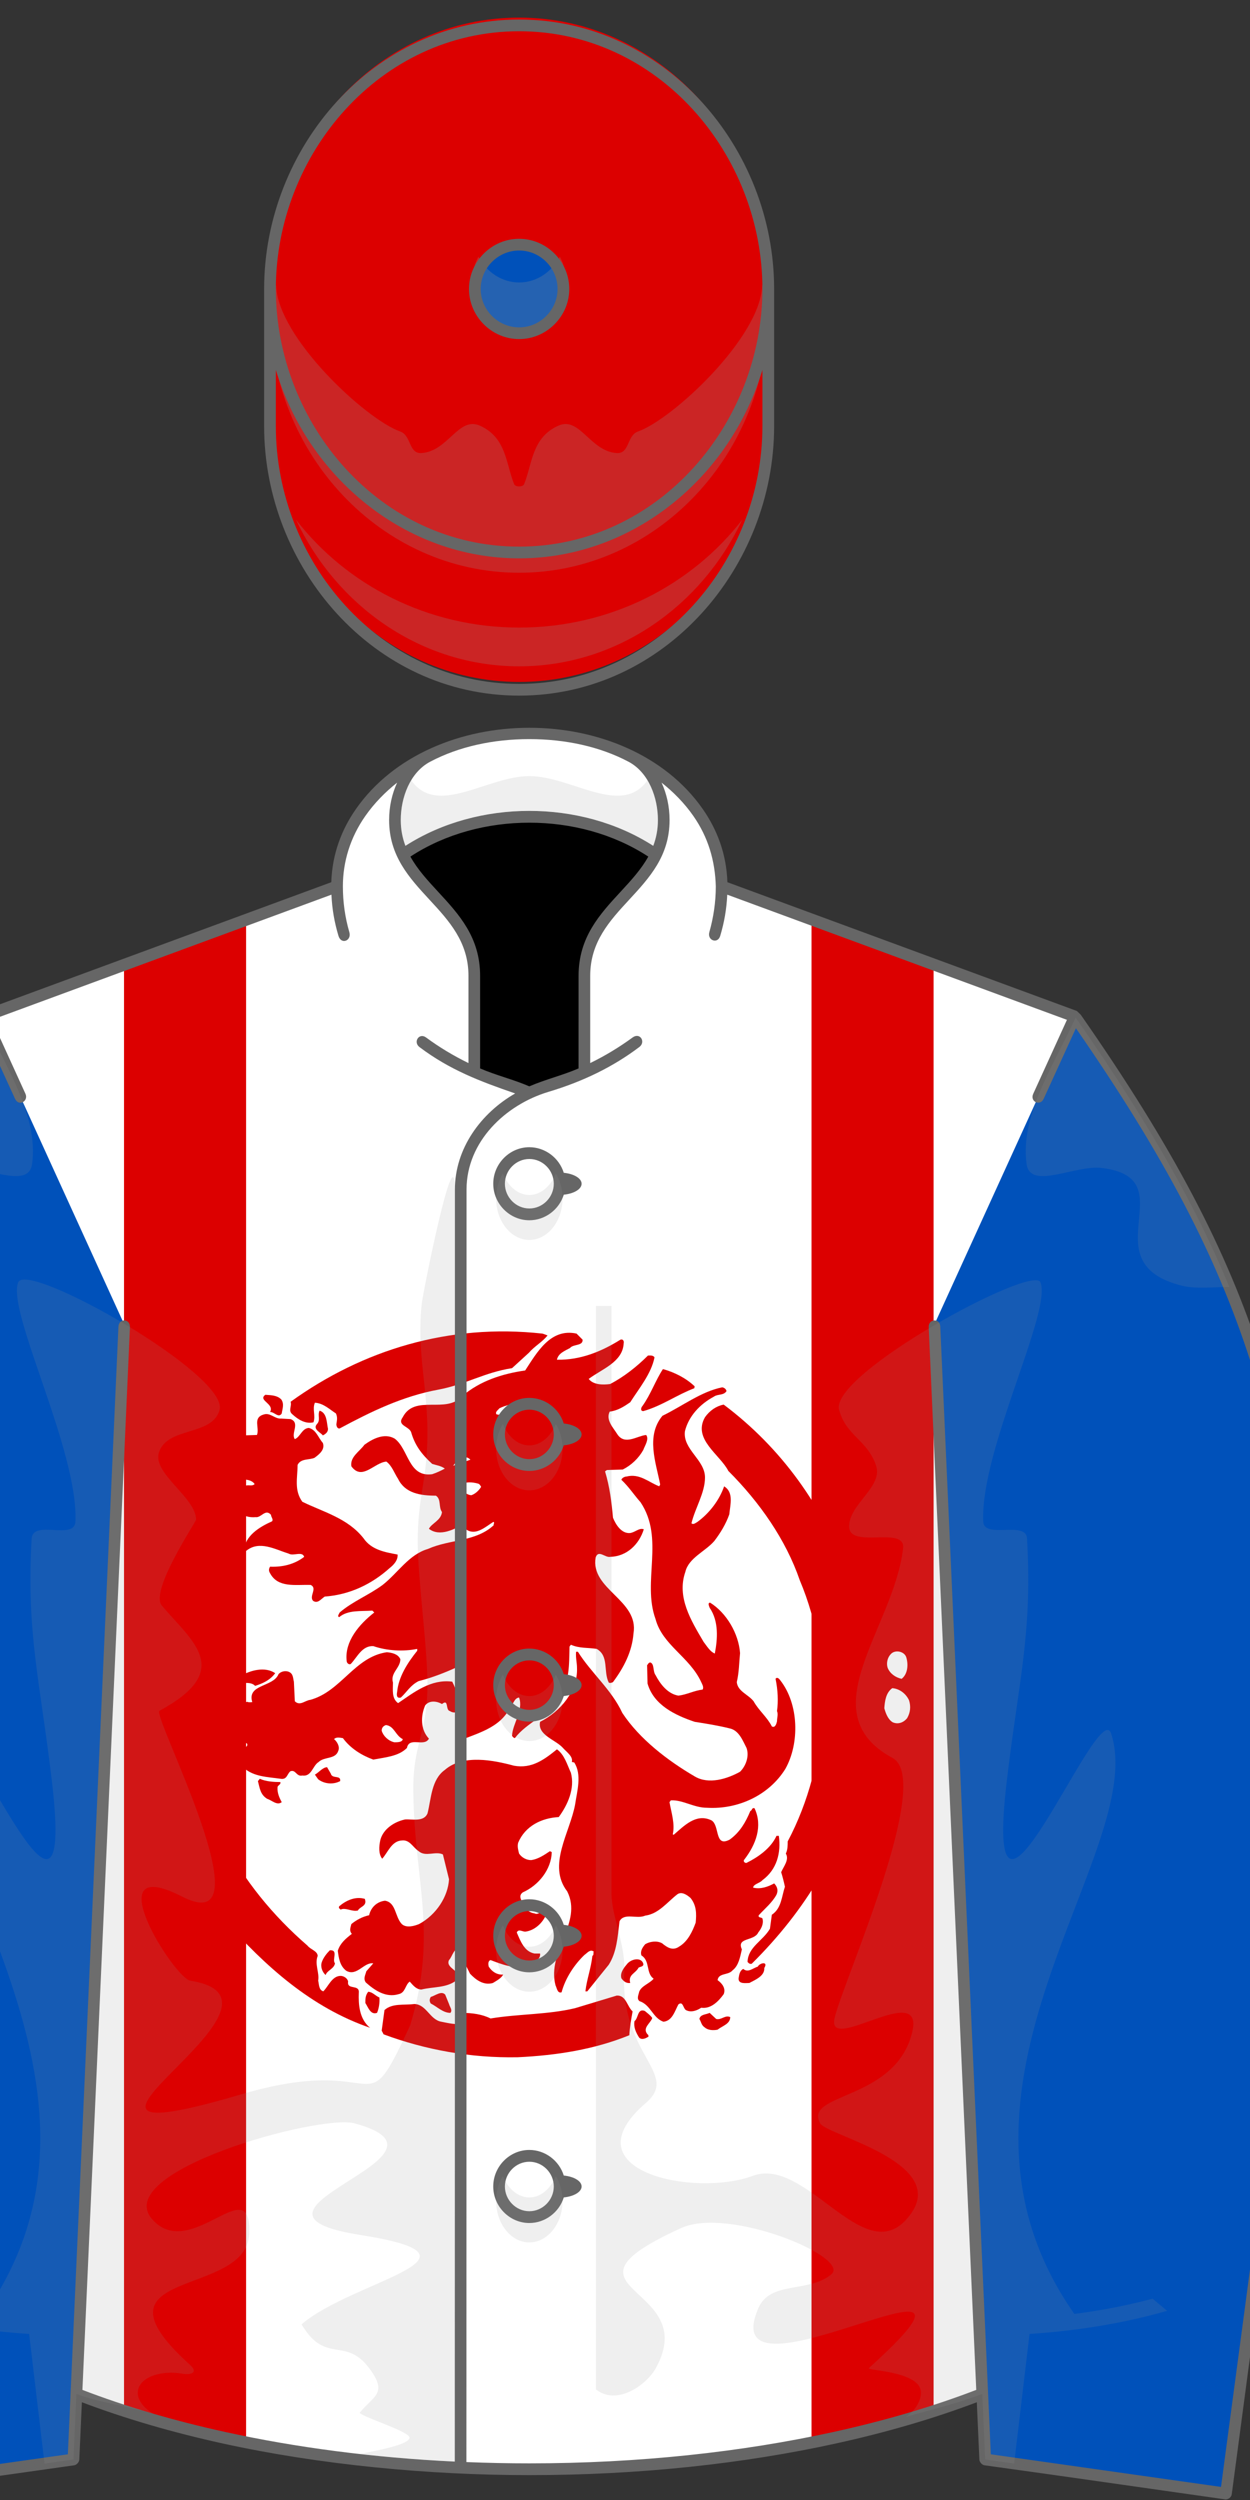 <?xml version="1.0"?>
<!DOCTYPE svg PUBLIC '-//W3C//DTD SVG 1.0//EN'
          'http://www.w3.org/TR/2001/REC-SVG-20010904/DTD/svg10.dtd'>
<svg stroke-dasharray="none" shape-rendering="auto" xmlns="http://www.w3.org/2000/svg" font-family="&apos;Dialog&apos;" text-rendering="auto" fill-opacity="1" contentScriptType="text/ecmascript" color-interpolation="auto" color-rendering="auto" preserveAspectRatio="xMidYMid meet" font-size="12" fill="black" xmlns:xlink="http://www.w3.org/1999/xlink" stroke="black" image-rendering="auto" stroke-miterlimit="10" zoomAndPan="magnify" version="1.0" stroke-linecap="square" stroke-linejoin="miter" contentStyleType="text/css" font-style="normal" stroke-width="1" stroke-dashoffset="0" font-weight="normal" stroke-opacity="1" viewBox="230 200 160 320">
<rect x="230" y="200" width="160" height="320" fill="#333333" stroke="none"/>
<!--Generated by the Batik Graphics2D SVG Generator--><defs id="genericDefs"/>
  <g>
  <defs id="defs1">
    <clipPath clipPathUnits="userSpaceOnUse" id="clipPath1">
      <path d="M297.756 293.878 C286.73 293.878 272.972 300.816 272.926 313.558 L227.929 330.138 C204.139 364.232 200.702 382.003 195.739 422.892 L208.585 519.203 L239.403 514.838 L239.779 506.442 C258.207 513.635 278.124 516.092 297.756 516.092 C317.328 516.092 337.37 513.609 355.731 506.441 L356.107 514.837 L386.925 519.202 L399.771 422.891 C394.808 382.002 391.371 364.231 367.582 330.137 L322.585 313.557 C322.536 300.809 308.787 293.878 297.756 293.878 Z"/>
      </clipPath>
    </defs>
    <g fill="white" stroke="white">
    <path d="M355.731 506.441 L356.107 514.837 L386.925 519.202 L399.771 422.891 C394.808 382.002 391.371 364.231 367.582 330.137 L322.585 313.557 C322.536 300.809 308.787 293.878 297.756 293.878 C286.73 293.878 272.972 300.816 272.926 313.558 L227.929 330.138 C204.139 364.232 200.702 382.003 195.739 422.892 L208.585 519.203 L239.403 514.838 L239.779 506.442 C258.207 513.635 278.124 516.092 297.756 516.092 C317.328 516.092 337.37 513.609 355.731 506.441 L355.731 506.441 Z" stroke="none" fill-rule="evenodd"/>
      <path fill="rgb(220,0,0)" d="M349.5 513.34 L333.875 513.34 L333.875 317.409 L349.5 317.409 L349.5 513.34 ZM261.5 317.409 L245.875 317.409 L245.875 513.34 L261.5 513.34 L261.5 317.409 Z" clip-path="url(#clipPath1)" fill-rule="evenodd" stroke="none"/>
      <path fill="rgb(220,0,0)" d="M336.926 297.924 C334.937 300.475 331.861 302.099 329.688 304.65 L323.157 310.619 C312.464 312.255 305.213 316.954 294.544 318.956 C280.762 321.483 268.433 327.477 256.299 334.007 C255.383 334.178 255.017 333.079 255.017 332.371 C255.212 330.906 255.566 329.832 254.858 328.196 C252.307 326.548 249.951 324.204 246.691 324.021 C245.605 326.548 247.057 328.928 246.142 331.626 C243.066 332.371 240.173 330.552 237.988 328.55 C236.181 327.097 237.817 325.474 237.268 323.655 C265.173 303.55 298.706 293.223 334.936 297.215 C335.656 297.399 336.389 297.753 336.926 297.924" fill-rule="evenodd" transform="translate(245,367) scale(0.33,0.33) translate(-170,-286)" stroke="none"/>
      <path fill="rgb(220,0,0)" d="M350.525 299.572 C350.695 302.099 346.899 301.196 345.629 302.819 C343.64 303.905 341.101 304.821 340.564 307.348 C349.804 307.531 357.947 304.101 365.197 299.572 C366.308 299.194 366.65 300.292 366.455 301 C366.101 308.275 357.947 310.973 352.892 314.794 C354.699 317.15 358.496 317.15 361.218 316.772 C366.454 314.05 371.532 310.07 375.878 305.725 C376.806 305.725 377.88 305.554 378.417 306.445 C377.147 312.805 372.46 318.408 368.993 323.852 C366.649 325.476 364.11 327.099 361.034 327.477 C359.398 330.724 362.487 333.8 363.927 336.156 C366.845 340.709 371.532 336.901 375.17 336.534 C376.44 338.158 374.633 340.709 374.071 342.332 C372.264 345.579 369.383 348.301 366.1 349.937 L359.948 350.132 L359.227 350.657 C361.034 356.638 361.754 362.437 362.303 368.626 C363.389 371.312 365.563 374.778 368.822 374.583 C370.8 374.412 372.46 372.41 374.266 373.118 C372.459 378.929 367.723 383.64 361.217 383.811 C359.227 384.202 356.688 380.93 355.602 384.006 C353.428 396.506 372.459 400.485 370.262 413.547 C369.725 420.432 366.649 426.584 362.303 432.395 C361.937 432.566 361.217 432.932 360.667 432.566 C358.494 428.22 360.85 422.239 355.967 419.504 C352.513 418.967 349.254 419.358 345.983 417.893 L345.446 418.625 C345.274 425.705 345.629 432.736 340.917 438.718 C336.742 445.627 328.954 447.971 324.242 454.123 C323.705 453.952 323.534 453.781 323.155 453.22 C323.339 448.508 327.696 443.283 325.878 438.376 C324.071 438.547 323.705 440.891 322.619 441.818 C318.627 450.509 309.033 452.316 301.244 455.734 L301.244 454.123 C303.417 449.24 307.396 444.162 304.137 438.376 C302.318 434.567 302.684 431.125 303.417 426.95 L302.685 426.218 C297.424 428.586 292.529 430.588 286.926 432.004 C283.667 433.664 282.385 436.203 280.041 438.376 C278.222 438.889 278.405 437.082 278.588 436.203 C279.125 430.392 282.58 424.948 286.376 420.236 L286.376 419.504 C280.944 420.627 274.584 420.236 269.335 418.43 C265.002 418.235 263.183 422.58 260.644 425.315 C259.924 425.852 259.02 424.949 259.02 424.241 C258.117 416.624 263.903 409.934 269.713 405.393 L268.981 404.661 C264.623 405.003 259.569 404.295 256.103 407.2 C255.212 406.858 256.103 405.93 256.298 405.393 C261.376 401.047 267.528 398.704 272.961 394.7 C278.955 389.988 283.117 382.908 290.551 380.735 C299.059 376.926 309.032 378.049 316.088 371.506 C315.734 371.14 316.637 370.603 315.917 370.236 C313.012 372.043 309.203 375.656 305.578 373.312 C304.675 372.775 306.127 371.31 305.041 370.602 C301.049 373.117 295.08 376.193 290.917 372.921 C291.991 370.773 295.629 369.698 295.983 366.427 C294.543 364.437 295.788 361.532 293.627 360.079 C287.646 360.079 281.664 359.176 278.954 353.56 C277.501 351.375 276.598 348.482 274.413 346.858 C269.713 347.224 265.001 354.451 260.827 348.677 C260.278 345.027 263.903 343.05 265.905 340.327 C269.164 337.971 273.681 335.627 277.673 337.971 C283.117 342.146 282.934 353.022 292.175 351.753 C293.811 351.204 295.434 350.483 297.082 349.58 C295.629 348.481 293.811 348.298 292.175 347.749 C288.012 343.953 285.461 340.498 284.008 335.432 C283.117 333.076 278.405 332.905 280.761 329.646 C285.461 320.576 297.619 328.547 303.771 321.479 C310.839 315.498 319.359 312.8 328.246 311.518 C332.763 304.645 338.012 295.014 348.168 297.211 L350.525 299.572" fill-rule="evenodd" transform="translate(245,367) scale(0.33,0.33) translate(-170,-286)" stroke="none"/>
    </g>
    <g stroke-linecap="round" transform="translate(245,367) scale(0.33,0.33) translate(-170,-286)" fill="rgb(220,0,0)" stroke-linejoin="round" stroke="rgb(220,0,0)" stroke-width="0" stroke-miterlimit="2">
    <path fill="none" d="M350.525 299.572 C350.695 302.099 346.899 301.196 345.629 302.819 C343.64 303.905 341.101 304.821 340.564 307.348 C349.804 307.531 357.947 304.101 365.197 299.572 C366.308 299.194 366.65 300.292 366.455 301 C366.101 308.275 357.947 310.973 352.892 314.794 C354.699 317.15 358.496 317.15 361.218 316.772 C366.454 314.05 371.532 310.07 375.878 305.725 C376.806 305.725 377.88 305.554 378.417 306.445 C377.147 312.805 372.46 318.408 368.993 323.852 C366.649 325.476 364.11 327.099 361.034 327.477 C359.398 330.724 362.487 333.8 363.927 336.156 C366.845 340.709 371.532 336.901 375.17 336.534 C376.44 338.158 374.633 340.709 374.071 342.332 C372.264 345.579 369.383 348.301 366.1 349.937 L359.948 350.132 L359.227 350.657 C361.034 356.638 361.754 362.437 362.303 368.626 C363.389 371.312 365.563 374.778 368.822 374.583 C370.8 374.412 372.46 372.41 374.266 373.118 C372.459 378.929 367.723 383.64 361.217 383.811 C359.227 384.202 356.688 380.93 355.602 384.006 C353.428 396.506 372.459 400.485 370.262 413.547 C369.725 420.432 366.649 426.584 362.303 432.395 C361.937 432.566 361.217 432.932 360.667 432.566 C358.494 428.22 360.85 422.239 355.967 419.504 C352.513 418.967 349.254 419.358 345.983 417.893 L345.446 418.625 C345.274 425.705 345.629 432.736 340.917 438.718 C336.742 445.627 328.954 447.971 324.242 454.123 C323.705 453.952 323.534 453.781 323.155 453.22 C323.339 448.508 327.696 443.283 325.878 438.376 C324.071 438.547 323.705 440.891 322.619 441.818 C318.627 450.509 309.033 452.316 301.244 455.734 L301.244 454.123 C303.417 449.24 307.396 444.162 304.137 438.376 C302.318 434.567 302.684 431.125 303.417 426.95 L302.685 426.218 C297.424 428.586 292.529 430.588 286.926 432.004 C283.667 433.664 282.385 436.203 280.041 438.376 C278.222 438.889 278.405 437.082 278.588 436.203 C279.125 430.392 282.58 424.948 286.376 420.236 L286.376 419.504 C280.944 420.627 274.584 420.236 269.335 418.43 C265.002 418.235 263.183 422.58 260.644 425.315 C259.924 425.852 259.02 424.949 259.02 424.241 C258.117 416.624 263.903 409.934 269.713 405.393 L268.981 404.661 C264.623 405.003 259.569 404.295 256.103 407.2 C255.212 406.858 256.103 405.93 256.298 405.393 C261.376 401.047 267.528 398.704 272.961 394.7 C278.955 389.988 283.117 382.908 290.551 380.735 C299.059 376.926 309.032 378.049 316.088 371.506 C315.734 371.14 316.637 370.603 315.917 370.236 C313.012 372.043 309.203 375.656 305.578 373.312 C304.675 372.775 306.127 371.31 305.041 370.602 C301.049 373.117 295.08 376.193 290.917 372.921 C291.991 370.773 295.629 369.698 295.983 366.427 C294.543 364.437 295.788 361.532 293.627 360.079 C287.646 360.079 281.664 359.176 278.954 353.56 C277.501 351.375 276.598 348.482 274.413 346.858 C269.713 347.224 265.001 354.451 260.827 348.677 C260.278 345.027 263.903 343.05 265.905 340.327 C269.164 337.971 273.681 335.627 277.673 337.971 C283.117 342.146 282.934 353.022 292.175 351.753 C293.811 351.204 295.434 350.483 297.082 349.58 C295.629 348.481 293.811 348.298 292.175 347.749 C288.012 343.953 285.461 340.498 284.008 335.432 C283.117 333.076 278.405 332.905 280.761 329.646 C285.461 320.576 297.619 328.547 303.771 321.479 C310.839 315.498 319.359 312.8 328.246 311.518 C332.763 304.645 338.012 295.014 348.168 297.211 L350.525 299.572 Z" fill-rule="evenodd"/>
    </g>
    <g fill="rgb(220,0,0)" transform="translate(245,367) scale(0.33,0.33) translate(-170,-286)" stroke="rgb(220,0,0)">
    <path d="M393.994 317.675 L393.848 318.407 C387.134 320.946 381.153 325.304 374.073 327.282 C372.803 327.282 373.194 325.854 373.731 325.304 C376.978 320.775 378.809 315.331 381.69 310.973 C386.23 312.255 390.576 314.428 393.994 317.675" stroke="none" fill-rule="evenodd"/>
    </g>
    <g stroke-linecap="round" transform="translate(245,367) scale(0.33,0.33) translate(-170,-286)" fill="rgb(220,0,0)" stroke-linejoin="round" stroke="rgb(220,0,0)" stroke-width="0" stroke-miterlimit="2">
    <path fill="none" d="M393.994 317.675 L393.848 318.407 C387.134 320.946 381.153 325.304 374.073 327.282 C372.803 327.282 373.194 325.854 373.731 325.304 C376.978 320.775 378.809 315.331 381.69 310.973 C386.23 312.255 390.576 314.428 393.994 317.675 Z" fill-rule="evenodd"/>
    </g>
    <g fill="rgb(220,0,0)" transform="translate(245,367) scale(0.33,0.33) translate(-170,-286)" stroke="rgb(220,0,0)">
    <path d="M406.348 319.506 C405.249 321.3 402.881 320.58 401.441 321.679 C395.997 324.572 391.651 329.284 390.211 335.082 C389.308 342.15 397.999 346.129 397.999 353.026 C397.999 359.007 394.19 364.806 392.75 370.775 C393.458 371.507 394.386 370.604 395.094 370.238 C399.806 366.783 403.615 361.705 405.421 356.456 C409.23 358.812 407.789 363.536 407.423 367.332 C406.153 370.97 403.981 374.583 401.612 377.659 C398.194 381.663 391.651 384.202 390.382 389.622 C386.964 399.412 392.555 408.47 397.462 416.795 C398.732 418.431 400.001 420.628 401.808 421.312 C402.882 415.721 403.419 408.836 399.806 403.563 C399.635 403.05 398.903 401.585 400.001 401.585 C406.349 405.564 411.036 413.548 411.598 421.141 C411.232 424.779 411.232 428.587 410.328 432.396 C410.694 436.009 414.674 437.084 416.847 439.818 C418.849 443.431 422.12 445.97 423.927 449.584 C425.197 450.316 425.734 448.51 425.929 447.606 C425.929 446.166 426.466 444.896 425.929 443.627 C426.466 439.818 426.271 435.473 425.367 431.127 C425.929 430.224 426.807 431.127 427.174 431.664 C434.425 440.893 434.767 456.127 429.152 466.088 C422.829 476.244 410.866 481.859 398.732 481.127 C393.654 481.127 389.479 478.051 384.767 478.246 L384.23 478.954 C384.962 483.104 386.403 487.304 385.5 491.454 L385.842 491.625 C389.846 488.207 394.558 483.104 400.539 486.034 C403.81 488.036 401.613 496.703 407.619 493.456 C411.598 490.551 413.771 486.742 415.578 482.396 C416.31 482.225 416.115 480.956 417.214 481.322 C420.461 488.207 417.751 495.433 413.235 501.244 C412.673 501.781 413.406 502.709 414.114 502.514 C418.484 500.341 423.538 496.899 425.735 492.016 L426.638 492.016 C427.541 498.535 425.93 505.053 420.29 509.204 C419.191 510.474 416.848 510.669 416.652 512.109 C419.582 512.841 422.463 511.767 424.831 510.473 C426.076 511.767 426.467 513.207 425.734 514.843 C424.074 517.919 421.193 520.263 418.849 522.826 C418.483 523.9 419.923 523.51 420.289 524.096 C420.826 526.049 419.923 527.905 418.653 529.516 C417.042 532.983 410.132 531.323 412.305 536.059 C411.597 539.135 411.035 542.407 408.692 544.189 C407.056 546.191 403.272 545.092 402.881 547.998 C404.688 549.268 406.152 551.245 405.249 553.442 C403.271 556.152 400.342 559.253 396.533 558.691 C394.922 559.79 392.554 560.693 390.576 559.594 C389.477 558.862 389.477 555.981 387.671 557.421 C386.231 560.131 385.303 563.769 381.885 564.135 C377.71 562.67 376.978 557.592 372.632 556.152 C371.362 555.249 372.266 553.637 372.461 552.514 C373.34 550.17 376.611 549.267 378.076 547.436 C375 545.288 376.806 540.551 373.34 538.403 C372.803 536.767 373.731 535.327 374.805 534.057 C376.612 532.983 379.346 532.592 381.348 533.691 C383.326 535.327 385.498 536.767 388.037 534.936 C391.308 532.983 393.115 529.174 394.385 525.707 C394.727 522.265 394.727 519.018 392.383 516.112 C390.918 514.842 388.941 513.549 387.305 514.672 C383.326 517.748 380.054 522.265 374.805 522.973 C371.534 524.438 366.651 521.703 364.844 525.17 C364.112 531.322 363.758 537.133 360.669 542.016 L352.344 552.343 L351.612 552.343 C352.149 547.631 353.785 543.481 354.322 538.573 C355.054 538.207 354.517 537.328 354.872 536.937 C353.431 535.838 352.345 537.474 351.246 538.207 C347.267 542.016 343.824 547.265 342.372 552.709 C340.748 553.246 340.565 551.073 340.016 549.999 C336.574 536.767 350.697 525.707 344.544 513.549 C336.744 503.442 345.631 490.746 347.62 479.858 C348.352 474.78 350.343 468.286 347.266 463.549 L346.35 463.378 C346.9 461.205 344.361 459.594 342.725 457.738 C339.82 454.662 332.948 452.88 334.034 447.801 C342.017 443.797 348.707 435.643 348.352 426.951 C348.352 424.778 347.803 423.142 347.987 420.628 L348.707 420.628 C353.785 428.782 361.757 435.301 365.931 444.358 C372.633 454.514 383.497 462.815 393.995 468.967 C399.464 472.238 406.69 469.895 411.598 467.16 C413.966 464.816 415.211 461.008 414.113 457.931 C412.673 455.221 411.232 451.046 407.424 450.314 C403.078 449.24 398.537 448.507 393.996 447.799 C386.403 445.236 378.078 441.28 375.71 432.931 L375.539 425.851 C375.881 425.509 376.076 424.777 376.809 424.777 C378.42 425.314 377.712 428.219 378.811 429.66 C380.618 433.127 383.499 436.935 387.673 437.643 C390.92 437.277 393.85 435.641 397.072 435.299 C397.634 434.371 396.926 433.297 396.535 432.394 C392.018 422.58 381.496 418.063 378.81 407.931 C373.537 393.429 382.423 376.754 372.999 362.631 C370.265 359.53 368.458 356.637 365.565 353.927 C365.748 353.207 366.846 352.657 367.554 352.657 C372.632 351.375 376.075 354.83 380.249 356.453 L380.615 355.733 C378.955 347.225 375 336.898 381.494 329.097 C389.307 325.301 396.533 319.673 404.687 318.05 C405.615 318.224 406.152 318.773 406.348 319.506" stroke="none" fill-rule="evenodd"/>
    </g>
    <g stroke-linecap="round" transform="translate(245,367) scale(0.33,0.33) translate(-170,-286)" fill="rgb(220,0,0)" stroke-linejoin="round" stroke="rgb(220,0,0)" stroke-width="0" stroke-miterlimit="2">
    <path fill="none" d="M406.348 319.506 C405.249 321.3 402.881 320.58 401.441 321.679 C395.997 324.572 391.651 329.284 390.211 335.082 C389.308 342.15 397.999 346.129 397.999 353.026 C397.999 359.007 394.19 364.806 392.75 370.775 C393.458 371.507 394.386 370.604 395.094 370.238 C399.806 366.783 403.615 361.705 405.421 356.456 C409.23 358.812 407.789 363.536 407.423 367.332 C406.153 370.97 403.981 374.583 401.612 377.659 C398.194 381.663 391.651 384.202 390.382 389.622 C386.964 399.412 392.555 408.47 397.462 416.795 C398.732 418.431 400.001 420.628 401.808 421.312 C402.882 415.721 403.419 408.836 399.806 403.563 C399.635 403.05 398.903 401.585 400.001 401.585 C406.349 405.564 411.036 413.548 411.598 421.141 C411.232 424.779 411.232 428.587 410.328 432.396 C410.694 436.009 414.674 437.084 416.847 439.818 C418.849 443.431 422.12 445.97 423.927 449.584 C425.197 450.316 425.734 448.51 425.929 447.606 C425.929 446.166 426.466 444.896 425.929 443.627 C426.466 439.818 426.271 435.473 425.367 431.127 C425.929 430.224 426.807 431.127 427.174 431.664 C434.425 440.893 434.767 456.127 429.152 466.088 C422.829 476.244 410.866 481.859 398.732 481.127 C393.654 481.127 389.479 478.051 384.767 478.246 L384.23 478.954 C384.962 483.104 386.403 487.304 385.5 491.454 L385.842 491.625 C389.846 488.207 394.558 483.104 400.539 486.034 C403.81 488.036 401.613 496.703 407.619 493.456 C411.598 490.551 413.771 486.742 415.578 482.396 C416.31 482.225 416.115 480.956 417.214 481.322 C420.461 488.207 417.751 495.433 413.235 501.244 C412.673 501.781 413.406 502.709 414.114 502.514 C418.484 500.341 423.538 496.899 425.735 492.016 L426.638 492.016 C427.541 498.535 425.93 505.053 420.29 509.204 C419.191 510.474 416.848 510.669 416.652 512.109 C419.582 512.841 422.463 511.767 424.831 510.473 C426.076 511.767 426.467 513.207 425.734 514.843 C424.074 517.919 421.193 520.263 418.849 522.826 C418.483 523.9 419.923 523.51 420.289 524.096 C420.826 526.049 419.923 527.905 418.653 529.516 C417.042 532.983 410.132 531.323 412.305 536.059 C411.597 539.135 411.035 542.407 408.692 544.189 C407.056 546.191 403.272 545.092 402.881 547.998 C404.688 549.268 406.152 551.245 405.249 553.442 C403.271 556.152 400.342 559.253 396.533 558.691 C394.922 559.79 392.554 560.693 390.576 559.594 C389.477 558.862 389.477 555.981 387.671 557.421 C386.231 560.131 385.303 563.769 381.885 564.135 C377.71 562.67 376.978 557.592 372.632 556.152 C371.362 555.249 372.266 553.637 372.461 552.514 C373.34 550.17 376.611 549.267 378.076 547.436 C375 545.288 376.806 540.551 373.34 538.403 C372.803 536.767 373.731 535.327 374.805 534.057 C376.612 532.983 379.346 532.592 381.348 533.691 C383.326 535.327 385.498 536.767 388.037 534.936 C391.308 532.983 393.115 529.174 394.385 525.707 C394.727 522.265 394.727 519.018 392.383 516.112 C390.918 514.842 388.941 513.549 387.305 514.672 C383.326 517.748 380.054 522.265 374.805 522.973 C371.534 524.438 366.651 521.703 364.844 525.17 C364.112 531.322 363.758 537.133 360.669 542.016 L352.344 552.343 L351.612 552.343 C352.149 547.631 353.785 543.481 354.322 538.573 C355.054 538.207 354.517 537.328 354.872 536.937 C353.431 535.838 352.345 537.474 351.246 538.207 C347.267 542.016 343.824 547.265 342.372 552.709 C340.748 553.246 340.565 551.073 340.016 549.999 C336.574 536.767 350.697 525.707 344.544 513.549 C336.744 503.442 345.631 490.746 347.62 479.858 C348.352 474.78 350.343 468.286 347.266 463.549 L346.35 463.378 C346.9 461.205 344.361 459.594 342.725 457.738 C339.82 454.662 332.948 452.88 334.034 447.801 C342.017 443.797 348.707 435.643 348.352 426.951 C348.352 424.778 347.803 423.142 347.987 420.628 L348.707 420.628 C353.785 428.782 361.757 435.301 365.931 444.358 C372.633 454.514 383.497 462.815 393.995 468.967 C399.464 472.238 406.69 469.895 411.598 467.16 C413.966 464.816 415.211 461.008 414.113 457.931 C412.673 455.221 411.232 451.046 407.424 450.314 C403.078 449.24 398.537 448.507 393.996 447.799 C386.403 445.236 378.078 441.28 375.71 432.931 L375.539 425.851 C375.881 425.509 376.076 424.777 376.809 424.777 C378.42 425.314 377.712 428.219 378.811 429.66 C380.618 433.127 383.499 436.935 387.673 437.643 C390.92 437.277 393.85 435.641 397.072 435.299 C397.634 434.371 396.926 433.297 396.535 432.394 C392.018 422.58 381.496 418.063 378.81 407.931 C373.537 393.429 382.423 376.754 372.999 362.631 C370.265 359.53 368.458 356.637 365.565 353.927 C365.748 353.207 366.846 352.657 367.554 352.657 C372.632 351.375 376.075 354.83 380.249 356.453 L380.615 355.733 C378.955 347.225 375 336.898 381.494 329.097 C389.307 325.301 396.533 319.673 404.687 318.05 C405.615 318.224 406.152 318.773 406.348 319.506 Z" fill-rule="evenodd"/>
    </g>
    <g fill="rgb(220,0,0)" transform="translate(245,367) scale(0.33,0.33) translate(-170,-286)" stroke="rgb(220,0,0)">
    <path d="M233.643 322.753 C234.913 324.572 234.021 326.549 233.826 328.197 C232.569 330.175 230.933 327.477 229.297 327.648 C231.116 324.377 224.402 323.131 227.478 320.946 C229.846 321.129 232.019 321.129 233.643 322.753" stroke="none" fill-rule="evenodd"/>
    </g>
    <g stroke-linecap="round" transform="translate(245,367) scale(0.33,0.33) translate(-170,-286)" fill="rgb(220,0,0)" stroke-linejoin="round" stroke="rgb(220,0,0)" stroke-width="0" stroke-miterlimit="2">
    <path fill="none" d="M233.643 322.753 C234.913 324.572 234.021 326.549 233.826 328.197 C232.569 330.175 230.933 327.477 229.297 327.648 C231.116 324.377 224.402 323.131 227.478 320.946 C229.846 321.129 232.019 321.129 233.643 322.753 Z" fill-rule="evenodd"/>
    </g>
    <g fill="white" transform="translate(245,367) scale(0.33,0.33) translate(-170,-286)" stroke="white">
    <path d="M327.124 325.109 C324.951 328.38 320.776 329.284 317.151 328.551 C316.431 327.635 317.7 326.927 318.237 326.207 C320.776 324.926 324.219 324.022 327.124 325.109" stroke="none" fill-rule="evenodd"/>
    </g>
    <g stroke-linecap="round" transform="translate(245,367) scale(0.33,0.33) translate(-170,-286)" fill="white" stroke-linejoin="round" stroke="white" stroke-width="0" stroke-miterlimit="2">
    <path fill="none" d="M327.124 325.109 C324.951 328.38 320.776 329.284 317.151 328.551 C316.431 327.635 317.7 326.927 318.237 326.207 C320.776 324.926 324.219 324.022 327.124 325.109 Z" fill-rule="evenodd"/>
    </g>
    <g fill="rgb(220,0,0)" transform="translate(245,367) scale(0.33,0.33) translate(-170,-286)" stroke="rgb(220,0,0)">
    <path d="M405.249 324.755 C450.195 358.459 469.58 415.722 457.983 468.09 C452.002 496.532 436.962 520.995 416.113 541.65 C415.21 541.845 414.843 541.284 414.502 540.918 C414.673 535.132 420.459 532.764 423.193 528.052 L423.925 522.632 C427.709 520.093 427.709 515.552 429.003 511.768 C428.612 509.961 428.075 507.764 427.538 506.128 C428.441 503.98 430.809 501.245 429.345 498.901 C430.077 497.436 430.077 495.63 430.077 494.189 C438.231 478.784 442.577 461.547 443.651 444.531 C444.579 427.514 441.649 409.204 434.764 392.895 C429.344 377.124 419.188 362.634 407.054 350.488 C403.807 344.128 393.114 338.159 397.996 329.651 C399.805 327.099 402.344 325.304 405.249 324.755" stroke="none" fill-rule="evenodd"/>
    </g>
    <g stroke-linecap="round" transform="translate(245,367) scale(0.33,0.33) translate(-170,-286)" fill="rgb(220,0,0)" stroke-linejoin="round" stroke="rgb(220,0,0)" stroke-width="0" stroke-miterlimit="2">
    <path fill="none" d="M405.249 324.755 C450.195 358.459 469.58 415.722 457.983 468.09 C452.002 496.532 436.962 520.995 416.113 541.65 C415.21 541.845 414.843 541.284 414.502 540.918 C414.673 535.132 420.459 532.764 423.193 528.052 L423.925 522.632 C427.709 520.093 427.709 515.552 429.003 511.768 C428.612 509.961 428.075 507.764 427.538 506.128 C428.441 503.98 430.809 501.245 429.345 498.901 C430.077 497.436 430.077 495.63 430.077 494.189 C438.231 478.784 442.577 461.547 443.651 444.531 C444.579 427.514 441.649 409.204 434.764 392.895 C429.344 377.124 419.188 362.634 407.054 350.488 C403.807 344.128 393.114 338.159 397.996 329.651 C399.805 327.099 402.344 325.304 405.249 324.755 Z" fill-rule="evenodd"/>
    </g>
    <g fill="rgb(220,0,0)" transform="translate(245,367) scale(0.33,0.33) translate(-170,-286)" stroke="rgb(220,0,0)">
    <path d="M251.77 334.179 C251.77 335.436 250.854 336.157 249.768 336.706 C249.048 335.632 245.776 334.35 247.424 332.373 C249.048 330.725 247.595 328.931 248.51 327.1 C251.404 328.002 251.221 331.627 251.77 334.179" stroke="none" fill-rule="evenodd"/>
    </g>
    <g stroke-linecap="round" transform="translate(245,367) scale(0.33,0.33) translate(-170,-286)" fill="rgb(220,0,0)" stroke-linejoin="round" stroke="rgb(220,0,0)" stroke-width="0" stroke-miterlimit="2">
    <path fill="none" d="M251.77 334.179 C251.77 335.436 250.854 336.157 249.768 336.706 C249.048 335.632 245.776 334.35 247.424 332.373 C249.048 330.725 247.595 328.931 248.51 327.1 C251.404 328.002 251.221 331.627 251.77 334.179 Z" fill-rule="evenodd"/>
    </g>
    <g fill="rgb(220,0,0)" transform="translate(245,367) scale(0.33,0.33) translate(-170,-286)" stroke="rgb(220,0,0)">
    <path d="M237.268 330.382 C241.077 331.822 237.268 335.985 238.904 338.158 C241.077 337.255 241.614 334.008 244.336 333.8 C247.241 334.532 247.961 337.609 249.768 339.611 C250.684 342.15 248.511 343.957 246.509 345.409 C244.336 346.312 241.26 345.58 239.978 348.131 C239.978 353.026 238.538 357.909 241.809 362.438 C249.951 366.43 259.375 368.773 265.539 376.586 C268.627 381.127 273.876 382.006 278.759 382.909 C278.954 385.082 277.306 386.888 275.683 388.158 C268.627 394.506 260.107 398.51 250.5 399.218 C249.047 400.146 247.778 402.123 245.971 400.854 C244.335 399.047 247.778 395.971 245.055 394.702 C239.269 394.507 232.372 395.972 229.296 390.161 C228.747 389.282 228.747 388.55 229.296 387.622 C234.191 387.817 238.732 386.719 242.528 383.813 C241.808 381.469 238.353 383.642 236.547 382.568 C231.286 380.932 225.121 377.319 220.068 381.469 L219.152 381.469 C219.518 375.658 225.121 372.24 230.028 370.043 C230.736 369.335 229.662 368.407 229.662 367.516 C227.477 364.989 225.853 368.773 223.693 368.407 C221.325 368.627 218.42 368.065 217.162 365.88 C216.979 364.086 214.611 362.804 215.526 360.631 C217.687 359.178 217.162 356.102 220.238 356.102 C221.141 355.907 222.594 356.456 223.314 355.553 C221.324 352.831 216.979 354.454 214.073 352.66 L211.534 348.851 C211.9 343.956 213.902 338.329 218.785 336.705 L224.217 336.534 C225.316 333.629 222.398 329.832 226.951 328.551 C229.478 327.831 231.114 330.382 233.64 330.175 L237.268 330.382" stroke="none" fill-rule="evenodd"/>
    </g>
    <g stroke-linecap="round" transform="translate(245,367) scale(0.33,0.33) translate(-170,-286)" fill="rgb(220,0,0)" stroke-linejoin="round" stroke="rgb(220,0,0)" stroke-width="0" stroke-miterlimit="2">
    <path fill="none" d="M237.268 330.382 C241.077 331.822 237.268 335.985 238.904 338.158 C241.077 337.255 241.614 334.008 244.336 333.8 C247.241 334.532 247.961 337.609 249.768 339.611 C250.684 342.15 248.511 343.957 246.509 345.409 C244.336 346.312 241.26 345.58 239.978 348.131 C239.978 353.026 238.538 357.909 241.809 362.438 C249.951 366.43 259.375 368.773 265.539 376.586 C268.627 381.127 273.876 382.006 278.759 382.909 C278.954 385.082 277.306 386.888 275.683 388.158 C268.627 394.506 260.107 398.51 250.5 399.218 C249.047 400.146 247.778 402.123 245.971 400.854 C244.335 399.047 247.778 395.971 245.055 394.702 C239.269 394.507 232.372 395.972 229.296 390.161 C228.747 389.282 228.747 388.55 229.296 387.622 C234.191 387.817 238.732 386.719 242.528 383.813 C241.808 381.469 238.353 383.642 236.547 382.568 C231.286 380.932 225.121 377.319 220.068 381.469 L219.152 381.469 C219.518 375.658 225.121 372.24 230.028 370.043 C230.736 369.335 229.662 368.407 229.662 367.516 C227.477 364.989 225.853 368.773 223.693 368.407 C221.325 368.627 218.42 368.065 217.162 365.88 C216.979 364.086 214.611 362.804 215.526 360.631 C217.687 359.178 217.162 356.102 220.238 356.102 C221.141 355.907 222.594 356.456 223.314 355.553 C221.324 352.831 216.979 354.454 214.073 352.66 L211.534 348.851 C211.9 343.956 213.902 338.329 218.785 336.705 L224.217 336.534 C225.316 333.629 222.398 329.832 226.951 328.551 C229.478 327.831 231.114 330.382 233.64 330.175 L237.268 330.382 Z" fill-rule="evenodd"/>
    </g>
    <g fill="rgb(220,0,0)" transform="translate(245,367) scale(0.33,0.33) translate(-170,-286)" stroke="rgb(220,0,0)">
    <path d="M211.365 344.127 C210.279 345.58 211.365 350.133 207.923 348.851 C206.287 349.754 203.919 351.207 202.479 350.829 C203.565 347.033 206.104 343.236 210.45 342.15 C211.536 342.15 211.365 343.603 211.365 344.127" stroke="none" fill-rule="evenodd"/>
    </g>
    <g stroke-linecap="round" transform="translate(245,367) scale(0.33,0.33) translate(-170,-286)" fill="rgb(220,0,0)" stroke-linejoin="round" stroke="rgb(220,0,0)" stroke-width="0" stroke-miterlimit="2">
    <path fill="none" d="M211.365 344.127 C210.279 345.58 211.365 350.133 207.923 348.851 C206.287 349.754 203.919 351.207 202.479 350.829 C203.565 347.033 206.104 343.236 210.45 342.15 C211.536 342.15 211.365 343.603 211.365 344.127 Z" fill-rule="evenodd"/>
    </g>
    <g fill="white" transform="translate(245,367) scale(0.33,0.33) translate(-170,-286)" stroke="white">
    <path d="M307.007 346.129 L300.305 348.485 C301.391 346.861 303.21 345.58 305.2 345.226 C305.92 345.226 306.47 345.58 307.007 346.129" stroke="none" fill-rule="evenodd"/>
    </g>
    <g stroke-linecap="round" transform="translate(245,367) scale(0.33,0.33) translate(-170,-286)" fill="white" stroke-linejoin="round" stroke="white" stroke-width="0" stroke-miterlimit="2">
    <path fill="none" d="M307.007 346.129 L300.305 348.485 C301.391 346.861 303.21 345.58 305.2 345.226 C305.92 345.226 306.47 345.58 307.007 346.129 Z" fill-rule="evenodd"/>
    </g>
    <g fill="rgb(220,0,0)" transform="translate(245,367) scale(0.33,0.33) translate(-170,-286)" stroke="rgb(220,0,0)">
    <path d="M215.161 355.004 C210.632 358.813 215.344 364.44 209.9 367.882 C209.546 371.703 210.632 376.195 213.904 378.197 C209.546 387.816 205.371 397.069 202.661 407.201 C200.305 419.506 198.498 433.861 199.206 446.361 C199.584 480.028 216.796 511.205 243.798 534.593 C245.055 536.204 247.594 536.595 247.777 538.572 C246.507 541.843 248.509 545.091 247.96 548.191 C248.326 549.631 248.143 551.78 249.95 552.341 C251.94 550.339 253.221 546.701 256.298 546.36 C257.751 546.189 259.374 547.263 259.569 548.557 C259.02 551.975 264.086 549.436 263.719 552.903 C263.548 557.42 263.902 563.059 268.077 566.477 C245.433 558.689 227.476 542.747 211.363 524.436 C182.542 486.936 172.581 437.644 187.071 393.43 C192.149 379.49 198.497 365.513 207.188 353.562 C208.824 353.208 210.447 351.926 212.266 352.83 C213.159 353.734 214.441 354.113 215.161 355.004" stroke="none" fill-rule="evenodd"/>
    </g>
    <g stroke-linecap="round" transform="translate(245,367) scale(0.33,0.33) translate(-170,-286)" fill="rgb(220,0,0)" stroke-linejoin="round" stroke="rgb(220,0,0)" stroke-width="0" stroke-miterlimit="2">
    <path fill="none" d="M215.161 355.004 C210.632 358.813 215.344 364.44 209.9 367.882 C209.546 371.703 210.632 376.195 213.904 378.197 C209.546 387.816 205.371 397.069 202.661 407.201 C200.305 419.506 198.498 433.861 199.206 446.361 C199.584 480.028 216.796 511.205 243.798 534.593 C245.055 536.204 247.594 536.595 247.777 538.572 C246.507 541.843 248.509 545.091 247.96 548.191 C248.326 549.631 248.143 551.78 249.95 552.341 C251.94 550.339 253.221 546.701 256.298 546.36 C257.751 546.189 259.374 547.263 259.569 548.557 C259.02 551.975 264.086 549.436 263.719 552.903 C263.548 557.42 263.902 563.059 268.077 566.477 C245.433 558.689 227.476 542.747 211.363 524.436 C182.542 486.936 172.581 437.644 187.071 393.43 C192.149 379.49 198.497 365.513 207.188 353.562 C208.824 353.208 210.447 351.926 212.266 352.83 C213.159 353.734 214.441 354.113 215.161 355.004 Z" fill-rule="evenodd"/>
    </g>
    <g fill="white" transform="translate(245,367) scale(0.33,0.33) translate(-170,-286)" stroke="white">
    <path d="M311.169 356.64 C310.437 357.91 308.996 359.362 307.36 359.911 C305.187 359.728 303.735 357.909 303.197 356.102 C304.833 354.454 307.921 354.832 309.899 355.382 C310.62 355.553 310.815 356.103 311.169 356.64" stroke="none" fill-rule="evenodd"/>
    </g>
    <g stroke-linecap="round" transform="translate(245,367) scale(0.33,0.33) translate(-170,-286)" fill="white" stroke-linejoin="round" stroke="white" stroke-width="0" stroke-miterlimit="2">
    <path fill="none" d="M311.169 356.64 C310.437 357.91 308.996 359.362 307.36 359.911 C305.187 359.728 303.735 357.909 303.197 356.102 C304.833 354.454 307.921 354.832 309.899 355.382 C310.62 355.553 310.815 356.103 311.169 356.64 Z" fill-rule="evenodd"/>
    </g>
    <g fill="rgb(220,0,0)" transform="translate(245,367) scale(0.33,0.33) translate(-170,-286)" stroke="rgb(220,0,0)">
    <path d="M216.614 366.979 C217.334 368.627 215.344 368.236 214.441 368.407 C213.904 369.847 213.904 371.849 212.439 372.582 C210.278 371.312 212.622 369.14 211.902 366.979 C212.817 364.611 215.161 365.331 216.614 366.979" stroke="none" fill-rule="evenodd"/>
    </g>
    <g stroke-linecap="round" transform="translate(245,367) scale(0.33,0.33) translate(-170,-286)" fill="rgb(220,0,0)" stroke-linejoin="round" stroke="rgb(220,0,0)" stroke-width="0" stroke-miterlimit="2">
    <path fill="none" d="M216.614 366.979 C217.334 368.627 215.344 368.236 214.441 368.407 C213.904 369.847 213.904 371.849 212.439 372.582 C210.278 371.312 212.622 369.14 211.902 366.979 C212.817 364.611 215.161 365.331 216.614 366.979 Z" fill-rule="evenodd"/>
    </g>
    <g fill="white" transform="translate(245,367) scale(0.33,0.33) translate(-170,-286)" stroke="white">
    <path d="M476.074 422.777 C476.953 425.707 476.611 429.32 474.267 431.127 C471.899 430.59 469.726 429.125 468.823 426.781 C468.261 424.95 468.823 422.777 470.093 421.508 C471.729 419.701 475.342 420.434 476.074 422.777" stroke="none" fill-rule="evenodd"/>
    </g>
    <g stroke-linecap="round" transform="translate(245,367) scale(0.33,0.33) translate(-170,-286)" fill="white" stroke-linejoin="round" stroke="white" stroke-width="0" stroke-miterlimit="2">
    <path fill="none" d="M476.074 422.777 C476.953 425.707 476.611 429.32 474.267 431.127 C471.899 430.59 469.726 429.125 468.823 426.781 C468.261 424.95 468.823 422.777 470.093 421.508 C471.729 419.701 475.342 420.434 476.074 422.777 Z" fill-rule="evenodd"/>
    </g>
    <g fill="rgb(220,0,0)" transform="translate(245,367) scale(0.33,0.33) translate(-170,-286)" stroke="rgb(220,0,0)">
    <path d="M279.834 423.51 C279.834 426.952 275.867 428.783 276.965 432.568 C276.965 435.473 276.416 438.72 278.955 440.551 C285.107 436.376 291.626 431.127 299.963 432.226 C301.782 435.815 303.051 439.819 301.965 443.627 C301.416 444.53 299.792 444.164 299.06 443.627 C297.241 443.285 298.706 438.72 295.984 440.893 C294.165 439.819 291.089 439.282 289.453 441.455 C287.646 445.63 287.646 450.879 290.918 454.321 C289.099 457.739 283.289 453.393 282.385 457.934 C279.126 461.205 274.048 461.547 269.336 462.451 C264.807 460.815 260.474 458.105 257.556 454.126 C256.482 453.955 254.858 453.589 254.126 454.517 C255.212 455.396 256.482 457.398 255.762 459.034 C254.676 462.452 250.318 461.207 248.145 463.38 C245.777 464.82 245.435 469.166 241.81 468.629 C239.442 469.166 239.271 466.09 237.098 467.018 C235.816 468.288 235.816 470.241 233.473 469.899 C228.395 469.167 222.951 469.167 218.971 465.553 C217.531 462.452 218.239 459.376 220.424 457.032 C220.79 455.396 218.788 456.3 218.068 455.592 C215.163 452.516 214.076 448.512 215.163 444.362 C215.7 441.628 218.239 440.724 220.424 440.016 C220.949 440.358 222.048 440.162 222.402 440.162 C220.241 433.131 230.569 434.376 232.57 429.322 C233.473 428.223 235.28 427.857 236.549 428.394 C238.356 429.126 238.173 430.933 238.539 432.227 L238.905 439.82 C240.895 441.822 242.897 439.454 244.886 439.283 C256.849 436.012 262.098 422.584 274.586 420.802 C276.599 420.971 278.955 421.508 279.834 423.51" stroke="none" fill-rule="evenodd"/>
    </g>
    <g stroke-linecap="round" transform="translate(245,367) scale(0.33,0.33) translate(-170,-286)" fill="rgb(220,0,0)" stroke-linejoin="round" stroke="rgb(220,0,0)" stroke-width="0" stroke-miterlimit="2">
    <path fill="none" d="M279.834 423.51 C279.834 426.952 275.867 428.783 276.965 432.568 C276.965 435.473 276.416 438.72 278.955 440.551 C285.107 436.376 291.626 431.127 299.963 432.226 C301.782 435.815 303.051 439.819 301.965 443.627 C301.416 444.53 299.792 444.164 299.06 443.627 C297.241 443.285 298.706 438.72 295.984 440.893 C294.165 439.819 291.089 439.282 289.453 441.455 C287.646 445.63 287.646 450.879 290.918 454.321 C289.099 457.739 283.289 453.393 282.385 457.934 C279.126 461.205 274.048 461.547 269.336 462.451 C264.807 460.815 260.474 458.105 257.556 454.126 C256.482 453.955 254.858 453.589 254.126 454.517 C255.212 455.396 256.482 457.398 255.762 459.034 C254.676 462.452 250.318 461.207 248.145 463.38 C245.777 464.82 245.435 469.166 241.81 468.629 C239.442 469.166 239.271 466.09 237.098 467.018 C235.816 468.288 235.816 470.241 233.473 469.899 C228.395 469.167 222.951 469.167 218.971 465.553 C217.531 462.452 218.239 459.376 220.424 457.032 C220.79 455.396 218.788 456.3 218.068 455.592 C215.163 452.516 214.076 448.512 215.163 444.362 C215.7 441.628 218.239 440.724 220.424 440.016 C220.949 440.358 222.048 440.162 222.402 440.162 C220.241 433.131 230.569 434.376 232.57 429.322 C233.473 428.223 235.28 427.857 236.549 428.394 C238.356 429.126 238.173 430.933 238.539 432.227 L238.905 439.82 C240.895 441.822 242.897 439.454 244.886 439.283 C256.849 436.012 262.098 422.584 274.586 420.802 C276.599 420.971 278.955 421.508 279.834 423.51 Z" fill-rule="evenodd"/>
    </g>
    <g fill="rgb(220,0,0)" transform="translate(245,367) scale(0.33,0.33) translate(-170,-286)" stroke="rgb(220,0,0)">
    <path d="M231.287 428.93 C229.297 431.664 226.404 432.934 223.499 433.862 C222.046 432.226 218.97 432.739 216.98 432.934 C215.894 431.86 217.334 430.932 217.871 430.029 C221.497 427.855 227.307 426.22 231.287 428.93" stroke="none" fill-rule="evenodd"/>
    </g>
    <g stroke-linecap="round" transform="translate(245,367) scale(0.33,0.33) translate(-170,-286)" fill="rgb(220,0,0)" stroke-linejoin="round" stroke="rgb(220,0,0)" stroke-width="0" stroke-miterlimit="2">
    <path fill="none" d="M231.287 428.93 C229.297 431.664 226.404 432.934 223.499 433.862 C222.046 432.226 218.97 432.739 216.98 432.934 C215.894 431.86 217.334 430.932 217.871 430.029 C221.497 427.855 227.307 426.22 231.287 428.93 Z" fill-rule="evenodd"/>
    </g>
    <g fill="white" transform="translate(245,367) scale(0.33,0.33) translate(-170,-286)" stroke="white">
    <path d="M477.148 439.452 C477.88 441.82 477.685 444.164 476.416 446.361 C474.976 448.168 472.803 448.876 470.801 447.972 C468.994 446.898 468.091 444.53 467.554 442.528 C467.725 440.013 468.091 436.547 470.63 434.74 C473.34 434.936 475.879 436.742 477.148 439.452" stroke="none" fill-rule="evenodd"/>
    </g>
    <g stroke-linecap="round" transform="translate(245,367) scale(0.33,0.33) translate(-170,-286)" fill="white" stroke-linejoin="round" stroke="white" stroke-width="0" stroke-miterlimit="2">
    <path fill="none" d="M477.148 439.452 C477.88 441.82 477.685 444.164 476.416 446.361 C474.976 448.168 472.803 448.876 470.801 447.972 C468.994 446.898 468.091 444.53 467.554 442.528 C467.725 440.013 468.091 436.547 470.63 434.74 C473.34 434.936 475.879 436.742 477.148 439.452 Z" fill-rule="evenodd"/>
    </g>
    <g fill="rgb(220,0,0)" transform="translate(245,367) scale(0.33,0.33) translate(-170,-286)" stroke="rgb(220,0,0)">
    <path d="M214.441 452.88 C211.536 453.954 210.083 457.397 207.544 459.203 C206.641 459.203 206.641 458.3 206.47 457.738 C206.104 454.857 206.287 452.147 207.923 449.584 C209.547 448.705 211.365 446.898 213.355 447.606 L214.441 452.88" stroke="none" fill-rule="evenodd"/>
    </g>
    <g stroke-linecap="round" transform="translate(245,367) scale(0.33,0.33) translate(-170,-286)" fill="rgb(220,0,0)" stroke-linejoin="round" stroke="rgb(220,0,0)" stroke-width="0" stroke-miterlimit="2">
    <path fill="none" d="M214.441 452.88 C211.536 453.954 210.083 457.397 207.544 459.203 C206.641 459.203 206.641 458.3 206.47 457.738 C206.104 454.857 206.287 452.147 207.923 449.584 C209.547 448.705 211.365 446.898 213.355 447.606 L214.441 452.88 Z" fill-rule="evenodd"/>
    </g>
    <g fill="white" transform="translate(245,367) scale(0.33,0.33) translate(-170,-286)" stroke="white">
    <path d="M280.762 454.516 C280.579 455.737 278.76 455.737 277.503 455.737 C275.147 455.224 273.145 453.222 272.596 451.245 C272.596 450.146 273.145 449.438 274.232 449.048 C277.502 449.438 277.856 453.051 280.762 454.516" stroke="none" fill-rule="evenodd"/>
    </g>
    <g stroke-linecap="round" transform="translate(245,367) scale(0.33,0.33) translate(-170,-286)" fill="white" stroke-linejoin="round" stroke="white" stroke-width="0" stroke-miterlimit="2">
    <path fill="none" d="M280.762 454.516 C280.579 455.737 278.76 455.737 277.503 455.737 C275.147 455.224 273.145 453.222 272.596 451.245 C272.596 450.146 273.145 449.438 274.232 449.048 C277.502 449.438 277.856 453.051 280.762 454.516 Z" fill-rule="evenodd"/>
    </g>
    <g fill="rgb(220,0,0)" transform="translate(245,367) scale(0.33,0.33) translate(-170,-286)" stroke="rgb(220,0,0)">
    <path d="M345.984 467.553 C347.619 473.705 344.726 480.029 341.271 484.741 C334.582 485.107 328.247 488.208 325.525 494.702 C325.146 496.167 325.525 497.436 325.879 498.901 C326.965 500.512 328.784 501.44 330.591 501.44 C333.301 501.049 335.656 499.438 337.842 497.973 L338.563 498.339 C338.391 505.053 333.485 511.205 327.333 513.94 C325.147 515.551 327.333 517.553 327.87 519.36 C328.956 520.825 330.042 521.899 331.861 522.094 C334.217 523.364 336.207 518.115 336.744 521.557 C335.657 525.17 332.398 528.613 328.419 529.174 C327.333 529.345 325.696 527.904 324.989 529.516 C326.417 532.763 327.87 536.938 331.861 537.67 L334.034 537.67 C334.4 540.404 330.774 541.112 329.151 542.553 C324.073 543.847 319.166 541.845 314.82 540.209 C313.746 540.551 313.917 542.016 314.112 542.748 C315.369 544.726 317.371 546.019 319.715 545.824 C318.995 547.264 317.188 548.192 315.736 549.095 C312.123 550.169 309.034 547.825 306.849 545.482 C305.409 542.406 303.236 539.134 303.419 536.058 C300.502 534.935 300.16 538.744 298.707 540.208 C297.083 543.626 304.505 544.358 301.417 548.191 C297.621 551.072 292.53 550.51 288.014 551.633 C286.012 551.633 284.755 549.997 283.473 548.557 C281.666 549.827 281.849 552.903 279.127 553.44 C274.232 554.905 269.886 551.975 266.444 548.899 C265.358 547.434 266.261 546.018 266.639 544.553 L269.337 541.477 C265.724 540.915 263.002 546.702 258.839 544.358 C256.3 542.405 255.934 539.329 255.568 536.594 C256.484 533.689 258.644 531.858 261.012 530.051 C259.926 528.781 260.475 527.707 260.829 526.242 C262.807 524.631 265.175 523.361 267.714 522.824 C268.434 519.699 270.79 517.551 273.879 517.184 C278.225 517.916 277.675 523.361 280.398 526.242 C282.217 527.902 285.293 526.974 287.1 526.242 C293.814 522.629 298.343 515.549 298.709 508.859 L296.341 499.24 C293.448 497.824 289.639 500.339 286.929 497.97 C284.561 496.359 283.474 493.453 280.398 493.82 C276.419 494.015 274.966 498.532 272.793 500.9 C271.34 499.093 271.511 496.164 272.073 493.625 C273.147 489.475 277.31 486.594 281.668 485.666 C284.39 485.471 288.919 486.74 290.372 483.322 C291.812 477.682 291.812 470.236 297.086 466.452 C304.142 460.3 315.921 462.668 323.892 464.816 C330.777 466.086 335.66 462.448 340.568 458.468 C343.457 460.473 344.543 464.452 345.984 467.553" stroke="none" fill-rule="evenodd"/>
    </g>
    <g stroke-linecap="round" transform="translate(245,367) scale(0.33,0.33) translate(-170,-286)" fill="rgb(220,0,0)" stroke-linejoin="round" stroke="rgb(220,0,0)" stroke-width="0" stroke-miterlimit="2">
    <path fill="none" d="M345.984 467.553 C347.619 473.705 344.726 480.029 341.271 484.741 C334.582 485.107 328.247 488.208 325.525 494.702 C325.146 496.167 325.525 497.436 325.879 498.901 C326.965 500.512 328.784 501.44 330.591 501.44 C333.301 501.049 335.656 499.438 337.842 497.973 L338.563 498.339 C338.391 505.053 333.485 511.205 327.333 513.94 C325.147 515.551 327.333 517.553 327.87 519.36 C328.956 520.825 330.042 521.899 331.861 522.094 C334.217 523.364 336.207 518.115 336.744 521.557 C335.657 525.17 332.398 528.613 328.419 529.174 C327.333 529.345 325.696 527.904 324.989 529.516 C326.417 532.763 327.87 536.938 331.861 537.67 L334.034 537.67 C334.4 540.404 330.774 541.112 329.151 542.553 C324.073 543.847 319.166 541.845 314.82 540.209 C313.746 540.551 313.917 542.016 314.112 542.748 C315.369 544.726 317.371 546.019 319.715 545.824 C318.995 547.264 317.188 548.192 315.736 549.095 C312.123 550.169 309.034 547.825 306.849 545.482 C305.409 542.406 303.236 539.134 303.419 536.058 C300.502 534.935 300.16 538.744 298.707 540.208 C297.083 543.626 304.505 544.358 301.417 548.191 C297.621 551.072 292.53 550.51 288.014 551.633 C286.012 551.633 284.755 549.997 283.473 548.557 C281.666 549.827 281.849 552.903 279.127 553.44 C274.232 554.905 269.886 551.975 266.444 548.899 C265.358 547.434 266.261 546.018 266.639 544.553 L269.337 541.477 C265.724 540.915 263.002 546.702 258.839 544.358 C256.3 542.405 255.934 539.329 255.568 536.594 C256.484 533.689 258.644 531.858 261.012 530.051 C259.926 528.781 260.475 527.707 260.829 526.242 C262.807 524.631 265.175 523.361 267.714 522.824 C268.434 519.699 270.79 517.551 273.879 517.184 C278.225 517.916 277.675 523.361 280.398 526.242 C282.217 527.902 285.293 526.974 287.1 526.242 C293.814 522.629 298.343 515.549 298.709 508.859 L296.341 499.24 C293.448 497.824 289.639 500.339 286.929 497.97 C284.561 496.359 283.474 493.453 280.398 493.82 C276.419 494.015 274.966 498.532 272.793 500.9 C271.34 499.093 271.511 496.164 272.073 493.625 C273.147 489.475 277.31 486.594 281.668 485.666 C284.39 485.471 288.919 486.74 290.372 483.322 C291.812 477.682 291.812 470.236 297.086 466.452 C304.142 460.3 315.921 462.668 323.892 464.816 C330.777 466.086 335.66 462.448 340.568 458.468 C343.457 460.473 344.543 464.452 345.984 467.553 Z" fill-rule="evenodd"/>
    </g>
    <g fill="rgb(220,0,0)" transform="translate(245,367) scale(0.33,0.33) translate(-170,-286)" stroke="rgb(220,0,0)">
    <path d="M252.856 467.895 C253.405 470.092 256.848 468.286 256.481 470.8 C253.759 472.24 250.316 471.899 247.96 470.092 L246.69 468.285 C248.326 467.357 249.595 465.551 251.402 465.38 L252.856 467.895" stroke="none" fill-rule="evenodd"/>
    </g>
    <g stroke-linecap="round" transform="translate(245,367) scale(0.33,0.33) translate(-170,-286)" fill="rgb(220,0,0)" stroke-linejoin="round" stroke="rgb(220,0,0)" stroke-width="0" stroke-miterlimit="2">
    <path fill="none" d="M252.856 467.895 C253.405 470.092 256.848 468.286 256.481 470.8 C253.759 472.24 250.316 471.899 247.96 470.092 L246.69 468.285 C248.326 467.357 249.595 465.551 251.402 465.38 L252.856 467.895 Z" fill-rule="evenodd"/>
    </g>
    <g fill="rgb(220,0,0)" transform="translate(245,367) scale(0.33,0.33) translate(-170,-286)" stroke="rgb(220,0,0)">
    <path d="M233.276 471.166 C233.642 472.094 232.202 472.436 232.202 473.168 C232.019 475.316 232.922 477.318 233.826 478.954 C232.019 480.394 230.03 478.246 228.211 477.684 C225.489 476.048 225.318 473.534 224.586 470.799 L225.318 469.896 C227.661 470.971 230.933 471.166 233.276 471.166" stroke="none" fill-rule="evenodd"/>
    </g>
    <g stroke-linecap="round" transform="translate(245,367) scale(0.33,0.33) translate(-170,-286)" fill="rgb(220,0,0)" stroke-linejoin="round" stroke="rgb(220,0,0)" stroke-width="0" stroke-miterlimit="2">
    <path fill="none" d="M233.276 471.166 C233.642 472.094 232.202 472.436 232.202 473.168 C232.019 475.316 232.922 477.318 233.826 478.954 C232.019 480.394 230.03 478.246 228.211 477.684 C225.489 476.048 225.318 473.534 224.586 470.799 L225.318 469.896 C227.661 470.971 230.933 471.166 233.276 471.166 Z" fill-rule="evenodd"/>
    </g>
    <g fill="rgb(220,0,0)" transform="translate(245,367) scale(0.33,0.33) translate(-170,-286)" stroke="rgb(220,0,0)">
    <path d="M266.26 517.357 C266.443 519.359 264.087 519.554 263.367 520.995 C261.011 521.557 258.643 519.701 256.665 520.629 C256.299 520.263 255.762 520.092 256.103 519.359 C258.837 517.015 262.463 515.404 266.076 516.478 L266.26 517.357" stroke="none" fill-rule="evenodd"/>
    </g>
    <g stroke-linecap="round" transform="translate(245,367) scale(0.33,0.33) translate(-170,-286)" fill="rgb(220,0,0)" stroke-linejoin="round" stroke="rgb(220,0,0)" stroke-width="0" stroke-miterlimit="2">
    <path fill="none" d="M266.26 517.357 C266.443 519.359 264.087 519.554 263.367 520.995 C261.011 521.557 258.643 519.701 256.665 520.629 C256.299 520.263 255.762 520.092 256.103 519.359 C258.837 517.015 262.463 515.404 266.076 516.478 L266.26 517.357 Z" fill-rule="evenodd"/>
    </g>
    <g fill="rgb(220,0,0)" transform="translate(245,367) scale(0.33,0.33) translate(-170,-286)" stroke="rgb(220,0,0)">
    <path d="M254.48 541.479 C254.126 543.627 251.404 544.189 250.855 546.02 C249.598 544.921 248.694 542.749 249.402 540.917 C249.951 539.33 251.221 537.67 252.49 536.4 C255.933 536.205 253.223 540.014 254.48 541.479" stroke="none" fill-rule="evenodd"/>
    </g>
    <g stroke-linecap="round" transform="translate(245,367) scale(0.33,0.33) translate(-170,-286)" fill="rgb(220,0,0)" stroke-linejoin="round" stroke="rgb(220,0,0)" stroke-width="0" stroke-miterlimit="2">
    <path fill="none" d="M254.48 541.479 C254.126 543.627 251.404 544.189 250.855 546.02 C249.598 544.921 248.694 542.749 249.402 540.917 C249.951 539.33 251.221 537.67 252.49 536.4 C255.933 536.205 253.223 540.014 254.48 541.479 Z" fill-rule="evenodd"/>
    </g>
    <g fill="rgb(220,0,0)" transform="translate(245,367) scale(0.33,0.33) translate(-170,-286)" stroke="rgb(220,0,0)">
    <path d="M374.072 541.649 C374.267 542.748 372.998 542.748 372.265 543.114 C370.995 545.482 368.115 545.824 368.994 549.095 C367.554 549.266 366.455 548.558 365.564 547.264 C365.014 545.286 366.308 543.48 367.553 542.015 C369.189 539.672 373.34 538.939 374.072 541.649" stroke="none" fill-rule="evenodd"/>
    </g>
    <g stroke-linecap="round" transform="translate(245,367) scale(0.33,0.33) translate(-170,-286)" fill="rgb(220,0,0)" stroke-linejoin="round" stroke="rgb(220,0,0)" stroke-width="0" stroke-miterlimit="2">
    <path fill="none" d="M374.072 541.649 C374.267 542.748 372.998 542.748 372.265 543.114 C370.995 545.482 368.115 545.824 368.994 549.095 C367.554 549.266 366.455 548.558 365.564 547.264 C365.014 545.286 366.308 543.48 367.553 542.015 C369.189 539.672 373.34 538.939 374.072 541.649 Z" fill-rule="evenodd"/>
    </g>
    <g fill="rgb(220,0,0)" transform="translate(245,367) scale(0.33,0.33) translate(-170,-286)" stroke="rgb(220,0,0)">
    <path d="M420.996 543.285 C421.191 546.361 417.578 547.826 415.21 549.096 C413.77 549.096 410.864 549.633 411.035 547.265 C411.23 546.02 411.426 544.36 412.842 543.627 C414.673 545.287 416.651 543.285 418.482 542.748 C419.189 541.283 422.656 540.551 420.996 543.285" stroke="none" fill-rule="evenodd"/>
    </g>
    <g stroke-linecap="round" transform="translate(245,367) scale(0.33,0.33) translate(-170,-286)" fill="rgb(220,0,0)" stroke-linejoin="round" stroke="rgb(220,0,0)" stroke-width="0" stroke-miterlimit="2">
    <path fill="none" d="M420.996 543.285 C421.191 546.361 417.578 547.826 415.21 549.096 C413.77 549.096 410.864 549.633 411.035 547.265 C411.23 546.02 411.426 544.36 412.842 543.627 C414.673 545.287 416.651 543.285 418.482 542.748 C419.189 541.283 422.656 540.551 420.996 543.285 Z" fill-rule="evenodd"/>
    </g>
    <g fill="rgb(220,0,0)" transform="translate(245,367) scale(0.33,0.33) translate(-170,-286)" stroke="rgb(220,0,0)">
    <path d="M271.704 554.711 C271.887 556.713 271.509 559.057 270.788 560.692 C268.261 561.595 267.346 558.519 266.259 556.859 C266.259 555.248 266.259 553.978 267.345 552.513 C268.982 552.514 270.251 554.174 271.704 554.711" stroke="none" fill-rule="evenodd"/>
    </g>
    <g stroke-linecap="round" transform="translate(245,367) scale(0.33,0.33) translate(-170,-286)" fill="rgb(220,0,0)" stroke-linejoin="round" stroke="rgb(220,0,0)" stroke-width="0" stroke-miterlimit="2">
    <path fill="none" d="M271.704 554.711 C271.887 556.713 271.509 559.057 270.788 560.692 C268.261 561.595 267.346 558.519 266.259 556.859 C266.259 555.248 266.259 553.978 267.345 552.513 C268.982 552.514 270.251 554.174 271.704 554.711 Z" fill-rule="evenodd"/>
    </g>
    <g fill="rgb(220,0,0)" transform="translate(245,367) scale(0.33,0.33) translate(-170,-286)" stroke="rgb(220,0,0)">
    <path d="M298.706 557.25 C299.06 558.52 300.159 559.594 299.243 560.692 C296.338 560.692 294.165 558.324 291.626 557.054 C291.089 556.151 291.089 555.443 291.626 554.515 C293.445 553.978 295.789 551.976 297.241 553.636 L298.706 557.25" stroke="none" fill-rule="evenodd"/>
    </g>
    <g stroke-linecap="round" transform="translate(245,367) scale(0.33,0.33) translate(-170,-286)" fill="rgb(220,0,0)" stroke-linejoin="round" stroke="rgb(220,0,0)" stroke-width="0" stroke-miterlimit="2">
    <path fill="none" d="M298.706 557.25 C299.06 558.52 300.159 559.594 299.243 560.692 C296.338 560.692 294.165 558.324 291.626 557.054 C291.089 556.151 291.089 555.443 291.626 554.515 C293.445 553.978 295.789 551.976 297.241 553.636 L298.706 557.25 Z" fill-rule="evenodd"/>
    </g>
    <g fill="rgb(220,0,0)" transform="translate(245,367) scale(0.33,0.33) translate(-170,-286)" stroke="rgb(220,0,0)">
    <path d="M369.922 560.131 C369.385 563.061 368.823 566.137 368.652 569.36 C355.224 574.829 340.747 577.173 325.341 577.905 C307.03 578.247 289.452 575 273.339 569.018 L272.594 567.578 L273.68 559.595 C276.756 556.861 281.126 557.788 285.289 557.251 C290.001 557.422 291.27 563.403 295.787 564.136 C298.509 564.673 301.414 565.406 304.137 564.844 C305.04 563.574 301.781 561.768 303.771 560.694 C307.58 560.694 311.571 561.207 314.818 562.867 C325.694 561.06 337.108 561.402 347.618 558.863 L363.757 553.98 C367.383 553.783 367.725 558.129 369.922 560.131" stroke="none" fill-rule="evenodd"/>
    </g>
    <g stroke-linecap="round" transform="translate(245,367) scale(0.33,0.33) translate(-170,-286)" fill="rgb(220,0,0)" stroke-linejoin="round" stroke="rgb(220,0,0)" stroke-width="0" stroke-miterlimit="2">
    <path fill="none" d="M369.922 560.131 C369.385 563.061 368.823 566.137 368.652 569.36 C355.224 574.829 340.747 577.173 325.341 577.905 C307.03 578.247 289.452 575 273.339 569.018 L272.594 567.578 L273.68 559.595 C276.756 556.861 281.126 557.788 285.289 557.251 C290.001 557.422 291.27 563.403 295.787 564.136 C298.509 564.673 301.414 565.406 304.137 564.844 C305.04 563.574 301.781 561.768 303.771 560.694 C307.58 560.694 311.571 561.207 314.818 562.867 C325.694 561.06 337.108 561.402 347.618 558.863 L363.757 553.98 C367.383 553.783 367.725 558.129 369.922 560.131 Z" fill-rule="evenodd"/>
    </g>
    <g fill="rgb(220,0,0)" transform="translate(245,367) scale(0.33,0.33) translate(-170,-286)" stroke="rgb(220,0,0)">
    <path d="M377.539 562.67 C376.977 564.672 373.535 566.479 375.708 569.018 C376.074 569.213 376.074 569.555 376.074 569.921 C375.171 570.483 373.535 571.361 372.461 570.287 C371.191 568.285 370.264 566.283 370.63 563.939 C372.266 562.669 371.729 558.861 374.634 559.935 C375.537 560.692 376.807 561.596 377.539 562.67" stroke="none" fill-rule="evenodd"/>
    </g>
    <g stroke-linecap="round" transform="translate(245,367) scale(0.33,0.33) translate(-170,-286)" fill="rgb(220,0,0)" stroke-linejoin="round" stroke="rgb(220,0,0)" stroke-width="0" stroke-miterlimit="2">
    <path fill="none" d="M377.539 562.67 C376.977 564.672 373.535 566.479 375.708 569.018 C376.074 569.213 376.074 569.555 376.074 569.921 C375.171 570.483 373.535 571.361 372.461 570.287 C371.191 568.285 370.264 566.283 370.63 563.939 C372.266 562.669 371.729 558.861 374.634 559.935 C375.537 560.692 376.807 561.596 377.539 562.67 Z" fill-rule="evenodd"/>
    </g>
    <g fill="rgb(220,0,0)" transform="translate(245,367) scale(0.33,0.33) translate(-170,-286)" stroke="rgb(220,0,0)">
    <path d="M402.344 563.061 C404.346 563.574 405.786 561.401 407.788 562.329 C407.788 565.015 404.687 565.747 402.881 567.212 C401.074 567.578 399.072 567.407 397.827 566.284 C396.533 565.405 396.533 564.136 395.825 563.061 C396.191 561.206 398.364 561.401 399.804 560.693 L402.344 563.061 Z" stroke="none" fill-rule="evenodd"/>
    </g>
    <g stroke-linecap="round" transform="translate(245,367) scale(0.33,0.33) translate(-170,-286)" fill="rgb(220,0,0)" stroke-linejoin="round" stroke="rgb(220,0,0)" stroke-width="0" stroke-miterlimit="2">
    <path fill="none" d="M402.344 563.061 C404.346 563.574 405.786 561.401 407.788 562.329 C407.788 565.015 404.687 565.747 402.881 567.212 C401.074 567.578 399.072 567.407 397.827 566.284 C396.533 565.405 396.533 564.136 395.825 563.061 C396.191 561.206 398.364 561.401 399.804 560.693 L402.344 563.061 Z" fill-rule="evenodd"/>
    </g>
    <g fill="rgb(0,81,186)" stroke="rgb(0,81,186)">
    <path d="M367.582 330.111 L349.596 369.549 L356.108 514.811 L386.926 519.176 L399.772 422.865 C394.809 381.977 391.371 364.205 367.582 330.111 L367.582 330.111 ZM227.929 330.111 L245.914 369.549 L239.403 514.811 L208.585 519.176 L195.739 422.865 C200.703 381.977 204.14 364.205 227.929 330.111 L227.929 330.111 Z" stroke="none" fill-rule="evenodd"/>
      <path fill="rgb(220,0,0)" d="M328.338 253.555 C328.338 272.136 314.013 287.29 296.449 287.29 C278.885 287.29 264.559 272.136 264.559 253.555 C264.559 247.564 264.559 241.976 264.559 235.985 C264.559 217.404 278.884 202.251 296.449 202.251 C314.013 202.251 328.338 217.405 328.338 235.985 C328.338 241.976 328.338 247.563 328.338 253.555 L328.338 253.555 Z" fill-rule="evenodd" stroke="none"/>
      <path d="M297.141 231.528 C300.264 231.528 302.811 234.075 302.811 237.197 C302.811 240.319 300.264 242.866 297.141 242.866 C294.019 242.866 291.472 240.319 291.472 237.197 C291.472 234.075 294.019 231.528 297.141 231.528 L297.141 231.528 Z" stroke="none" fill-rule="evenodd"/>
    </g>
    <g fill="rgb(153,153,153)" fill-opacity="0.247" stroke-opacity="0.247" stroke="rgb(153,153,153)">
    <path d="M328.338 239.651 C328.338 258.191 314.013 273.312 296.448 273.312 C278.884 273.312 264.558 258.191 264.558 239.651 C264.558 238.609 264.558 237.572 264.558 236.534 L265.343 236.534 C265.531 243.207 276.854 253.697 281.217 255.225 C282.689 255.74 282.275 258.115 283.978 257.991 C287.373 257.743 288.697 253.27 291.417 254.481 C294.824 255.998 294.747 259.337 295.806 261.965 C295.966 262.362 296.93 262.362 297.09 261.965 C298.15 259.337 298.071 255.998 301.478 254.481 C304.199 253.27 305.523 257.743 308.917 257.991 C310.62 258.115 310.206 255.74 311.679 255.225 C316.041 253.696 327.367 243.206 327.554 236.534 L328.337 236.534 C328.338 237.572 328.338 238.609 328.338 239.651 L328.338 239.651 ZM301.661 232.849 C302.176 233.823 302.472 234.953 302.472 236.156 C302.472 239.799 299.766 242.77 296.449 242.77 C293.131 242.77 290.426 239.799 290.426 236.156 C290.426 234.953 290.722 233.823 291.237 232.849 C292.281 234.823 294.228 236.156 296.45 236.156 C298.672 236.156 300.617 234.823 301.661 232.849 L301.661 232.849 ZM325.026 266.496 C319.802 277.616 308.946 285.29 296.448 285.29 C283.95 285.29 273.095 277.616 267.871 266.496 C274.329 274.873 284.74 280.329 296.448 280.329 C308.156 280.33 318.568 274.873 325.026 266.496 L325.026 266.496 Z" stroke="none" fill-rule="evenodd"/>
    </g>
    <g fill="rgb(102,102,102)" stroke="rgb(102,102,102)">
    <path d="M329.088 254.555 C329.088 272.609 315.078 289.04 296.449 289.04 C277.819 289.04 263.809 272.609 263.809 254.555 L263.809 236.985 C263.809 218.932 277.819 202.501 296.449 202.501 C315.078 202.501 329.088 218.932 329.088 236.985 L329.088 254.555 L329.088 254.555 ZM296.448 230.566 C299.963 230.566 302.867 233.471 302.867 236.985 C302.867 240.499 299.963 243.404 296.448 243.404 C292.934 243.404 290.029 240.498 290.029 236.985 C290.029 233.472 292.935 230.566 296.448 230.566 L296.448 230.566 ZM296.448 232.066 C293.757 232.066 291.529 234.294 291.529 236.985 C291.529 239.676 293.757 241.904 296.448 241.904 C299.14 241.904 301.367 239.676 301.367 236.985 C301.367 234.293 299.141 232.066 296.448 232.066 L296.448 232.066 ZM327.588 247.352 C323.484 261.039 311.092 271.469 296.449 271.469 C281.804 271.469 269.412 261.037 265.309 247.349 L265.309 254.554 C265.309 271.789 278.639 287.539 296.449 287.539 C314.259 287.539 327.588 271.789 327.588 254.554 L327.588 247.352 L327.588 247.352 ZM296.449 269.969 C314.264 269.969 327.588 254.226 327.588 236.984 C327.588 219.749 314.259 204 296.449 204 C278.639 204 265.309 219.75 265.309 236.984 C265.309 254.226 278.634 269.969 296.449 269.969 L296.449 269.969 Z" stroke="none" fill-rule="evenodd"/>
      <path fill="black" d="M290.659 337.227 C292.205 337.922 293.823 338.528 295.5 339.03 C296.281 339.264 297.034 339.548 297.754 339.876 C298.475 339.548 299.228 339.265 300.009 339.03 C301.687 338.528 303.304 337.923 304.851 337.227 L304.853 325.006 C304.854 317.599 311.49 314.821 314.072 309.449 C309.703 306.422 303.992 304.584 297.755 304.584 C291.518 304.584 285.807 306.422 281.437 309.449 C284.019 314.821 290.655 317.598 290.657 325.006 L290.659 337.227 L290.659 337.227 Z" fill-rule="evenodd" stroke="none"/>
      <path d="M289.718 378.5 C289.718 424.049 289.719 469.598 289.7 515.146 M367.716 331.613 L363.588 340.65 C363.139 341.636 361.794 341.013 362.254 340.004 L366.568 330.539 L323.089 314.518 C323.002 316.378 322.706 318.058 322.188 319.795 C321.865 320.876 320.5 320.371 320.795 319.319 C321.326 317.432 321.623 315.472 321.623 313.452 C321.53 310.152 320.64 307.159 318.748 304.442 C317.596 302.789 316.186 301.367 314.68 300.176 C315.332 301.589 315.705 303.226 315.705 304.965 C315.705 309.569 313.129 312.357 310.52 315.18 C308.05 317.853 305.548 320.561 305.547 324.902 L305.548 336.072 C307.493 335.125 309.304 334.015 310.974 332.797 C311.93 332.1 312.691 333.371 311.837 334.016 C308.466 336.563 304.62 338.434 300.22 339.752 C294.712 341.402 289.717 346.115 289.717 352.268 C289.717 361.012 289.717 369.756 289.717 378.5 C289.717 424.049 289.718 469.598 289.699 515.146 C292.383 515.253 295.069 515.31 297.755 515.31 C311.752 515.31 324.982 513.861 336.673 511.294 C343.314 509.837 349.457 508.021 354.961 505.905 L348.875 369.872 C348.826 368.786 350.304 368.692 350.354 369.788 L356.825 514.151 L386.289 518.325 L399.021 422.868 C396.549 402.511 394.455 387.903 390.029 374.173 C385.693 360.725 379.107 348.072 367.716 331.613 L367.716 331.613 ZM297.756 346.842 C299.763 346.842 301.564 348.194 302.164 350.119 C303.462 350.246 304.447 350.826 304.447 351.519 C304.447 352.212 303.462 352.792 302.164 352.919 C301.564 354.843 299.765 356.194 297.756 356.194 C295.227 356.194 293.136 354.077 293.136 351.518 C293.137 348.959 295.228 346.842 297.756 346.842 L297.756 346.842 ZM297.756 348.352 C296.044 348.352 294.627 349.788 294.627 351.52 C294.627 353.252 296.044 354.686 297.756 354.686 C299.466 354.686 300.884 353.252 300.884 351.52 C300.884 349.788 299.468 348.352 297.756 348.352 L297.756 348.352 ZM302.164 382.207 C303.462 382.334 304.447 382.914 304.447 383.607 C304.447 384.3 303.462 384.88 302.164 385.007 C301.564 386.931 299.764 388.282 297.755 388.282 C295.227 388.282 293.135 386.165 293.135 383.606 C293.135 381.045 295.226 378.928 297.755 378.928 C299.764 378.93 301.564 380.281 302.164 382.207 L302.164 382.207 ZM302.164 414.293 C303.462 414.42 304.447 415.002 304.447 415.695 C304.447 416.386 303.462 416.966 302.164 417.093 C301.564 419.019 299.764 420.37 297.755 420.37 C295.227 420.37 293.135 418.253 293.135 415.694 C293.135 413.133 295.226 411.016 297.755 411.016 C299.764 411.018 301.564 412.369 302.164 414.293 L302.164 414.293 ZM302.164 446.381 C303.462 446.508 304.447 447.088 304.447 447.781 C304.447 448.474 303.462 449.054 302.164 449.181 C301.564 451.107 299.764 452.458 297.755 452.458 C295.227 452.458 293.135 450.341 293.135 447.78 C293.135 445.221 295.226 443.104 297.755 443.104 C299.764 443.105 301.564 444.457 302.164 446.381 L302.164 446.381 ZM302.164 478.469 C303.462 478.596 304.447 479.176 304.447 479.869 C304.447 480.562 303.462 481.142 302.164 481.269 C301.564 483.193 299.764 484.546 297.755 484.546 C295.227 484.546 293.135 482.429 293.135 479.868 C293.135 477.309 295.226 475.192 297.755 475.192 C299.764 475.193 301.564 476.545 302.164 478.469 L302.164 478.469 ZM297.755 380.439 C296.044 380.439 294.627 381.875 294.627 383.607 C294.627 385.339 296.044 386.773 297.755 386.773 C299.466 386.773 300.884 385.339 300.884 383.607 C300.884 381.875 299.467 380.439 297.755 380.439 L297.755 380.439 ZM297.755 412.527 C296.044 412.527 294.627 413.961 294.627 415.695 C294.627 417.427 296.044 418.861 297.755 418.861 C299.466 418.861 300.884 417.427 300.884 415.695 C300.885 413.961 299.467 412.527 297.755 412.527 L297.755 412.527 ZM297.755 444.615 C296.044 444.615 294.627 446.049 294.627 447.781 C294.627 449.513 296.044 450.949 297.755 450.949 C299.466 450.949 300.884 449.515 300.884 447.781 C300.885 446.049 299.467 444.615 297.755 444.615 L297.755 444.615 ZM297.755 476.703 C296.044 476.703 294.627 478.137 294.627 479.869 C294.627 481.601 296.044 483.037 297.755 483.037 C299.466 483.037 300.884 481.601 300.884 479.869 C300.884 478.137 299.467 476.703 297.755 476.703 L297.755 476.703 ZM274.717 319.32 C275.033 320.408 273.676 320.969 273.323 319.788 C272.802 318.041 272.511 316.389 272.423 314.518 L228.944 330.539 L233.256 340 C233.688 340.947 232.403 341.693 231.919 340.635 L227.795 331.615 C216.404 348.072 209.817 360.724 205.482 374.174 C201.057 387.904 198.961 402.512 196.489 422.869 L209.221 518.326 L238.686 514.152 L245.16 369.83 C245.211 368.689 246.682 368.771 246.633 369.889 L240.55 505.907 C246.054 508.022 252.197 509.839 258.838 511.296 C267.835 513.271 277.742 514.583 288.21 515.083 C288.229 469.556 288.228 424.028 288.227 378.501 C288.227 369.757 288.227 361.013 288.227 352.269 C288.227 346.999 291.558 342.476 295.942 339.962 C291.423 338.407 287.556 336.937 283.698 334.03 C282.839 333.384 283.648 332.141 284.535 332.796 C286.2 334.025 288.017 335.126 289.964 336.073 L289.964 324.903 C289.963 320.562 287.462 317.854 284.991 315.181 C282.383 312.358 279.807 309.57 279.807 304.966 C279.807 303.227 280.181 301.591 280.833 300.177 C279.326 301.367 277.92 302.793 276.764 304.443 C274.846 307.179 273.888 310.288 273.889 313.453 C273.889 315.472 274.169 317.438 274.717 319.32 L274.717 319.32 ZM387.663 519.275 C387.613 519.65 387.193 519.974 386.824 519.921 C376.551 518.468 366.284 516.97 356.006 515.556 C355.704 515.513 355.375 515.148 355.362 514.841 L355.033 507.487 C349.575 509.555 343.516 511.337 336.988 512.768 C325.193 515.356 311.856 516.817 297.756 516.817 C284.896 516.817 270.985 515.503 258.524 512.768 C251.996 511.336 245.937 509.555 240.48 507.487 L240.15 514.841 C240.136 515.148 239.808 515.513 239.506 515.556 L208.688 519.921 C208.318 519.974 207.899 519.65 207.849 519.275 L195 422.773 C197.486 402.289 199.593 387.589 204.067 373.707 C208.527 359.869 215.329 346.891 227.184 329.875 L227.676 329.404 C242.586 323.91 257.496 318.417 272.406 312.923 C272.522 309.279 273.744 306.164 275.547 303.575 C285.218 289.685 310.291 289.679 319.965 303.575 C321.768 306.163 322.99 309.279 323.106 312.923 L367.836 329.404 L368.328 329.875 C380.182 346.891 386.984 359.869 391.444 373.707 C395.919 387.59 398.025 402.289 400.511 422.773 C400.51 422.764 395.518 460.104 387.663 519.275 L387.663 519.275 ZM310.443 297.498 C306.808 295.577 302.412 294.607 297.755 294.607 C293.098 294.607 288.703 295.577 285.067 297.498 C282.466 298.872 281.297 302.114 281.297 304.965 C281.297 306.186 281.519 307.273 281.893 308.269 C286.593 305.246 292.209 303.794 297.755 303.794 C303.3 303.794 308.919 305.246 313.617 308.269 C313.991 307.273 314.213 306.186 314.213 304.965 C314.214 302.113 313.045 298.872 310.443 297.498 L310.443 297.498 ZM304.055 336.758 L304.057 324.902 C304.058 319.964 306.762 317.038 309.432 314.148 C310.752 312.718 312.066 311.297 312.981 309.644 C308.487 306.704 303.082 305.304 297.756 305.304 C292.432 305.304 287.024 306.703 282.532 309.644 C283.446 311.298 284.759 312.718 286.08 314.148 C288.75 317.038 291.454 319.964 291.455 324.902 L291.457 336.758 C293.52 337.651 295.703 338.164 297.755 339.053 C299.809 338.164 301.991 337.65 304.055 336.758 L304.055 336.758 Z" stroke="none" fill-rule="evenodd"/>
    </g>
    <g fill="rgb(153,153,153)" fill-opacity="0.149" stroke-opacity="0.149" stroke="rgb(153,153,153)">
    <path d="M336.836 458.27 C335.66 463.116 348.429 453.307 346.756 460.145 C344.602 468.963 332.817 467.823 334.975 471.79 C335.83 473.362 352.543 476.985 345.952 484.153 C340.405 490.184 333.104 475.995 326.368 478.505 C318.907 481.286 302.523 477.896 312.686 469.163 C317.069 465.399 309.326 463.095 309.905 452.431 C310.098 448.88 308.273 445.326 308.273 442.359 L308.273 367.16 L306.274 367.16 L306.274 505.834 C308.921 507.977 312.739 505.313 313.95 503.117 C319.92 492.297 299.425 493.289 317.187 485.191 C323.297 482.404 339.039 488.97 336.391 491.134 C333.478 493.515 328.603 491.929 327.079 495.423 C320.881 509.64 361.932 484.421 341.215 503.116 C340.868 503.429 347.412 503.493 347.848 505.964 C348.037 507.04 347.241 508.587 345.889 509.384 C349.163 508.429 352.501 507.677 355.687 506.433 C355.702 506.427 355.717 506.421 355.731 506.415 L355.732 506.415 L356.108 514.811 L359.812 515.334 L361.78 498.746 C368.198 498.328 374.173 497.295 379.387 495.785 L377.536 494.232 C376.598 494.484 375.636 494.72 374.65 494.939 C372.384 495.443 370 495.861 367.518 496.183 C347.201 467.208 377.068 437.07 372.236 421.913 C370.605 416.798 355.603 455.544 358.87 427.95 C360.406 414.975 362.159 409.085 361.457 396.907 C361.324 394.608 355.948 397.053 355.852 394.751 C355.473 385.642 364.663 367.899 363.182 364.14 C362.238 361.744 336.145 375.91 337.405 380.474 C338.333 383.843 341.036 384.298 342.139 387.613 C343.037 390.31 338.688 392.531 338.688 395.375 C338.688 398.352 345.936 395.23 345.596 398.186 C344.421 408.391 333.496 419.2 344.241 425.018 C349.515 427.875 338.045 453.287 336.836 458.27 L336.836 458.27 ZM301.147 350.209 C301.687 351.1 302.007 352.205 302.007 353.404 C302.007 356.328 300.097 358.713 297.756 358.713 C295.414 358.713 293.504 356.328 293.504 353.404 C293.504 352.205 293.825 351.099 294.365 350.209 C295.027 351.846 296.3 352.957 297.756 352.957 C299.212 352.957 300.486 351.846 301.147 350.209 L301.147 350.209 ZM227.993 496.184 C225.512 495.862 223.126 495.444 220.86 494.94 C219.876 494.721 218.914 494.485 217.975 494.233 L216.125 495.786 C221.339 497.296 227.314 498.329 233.731 498.747 L235.699 515.335 L239.403 514.812 L239.779 506.416 C239.781 506.416 239.783 506.418 239.785 506.418 C239.8 506.426 239.818 506.445 239.825 506.434 C242.555 507.491 246.054 507.911 249.618 508.952 C248.268 508.155 247.473 507.04 247.663 505.966 C247.959 504.29 250.544 503.337 253.417 503.843 C254.304 503.999 255.503 503.767 254.296 502.677 C240.426 490.146 261.578 494.261 261.903 485.919 C262.228 477.577 254.492 489.519 249.558 484.155 C243.876 477.977 270.939 470.592 275.36 471.784 C290.943 475.983 256.744 483.02 276.116 486.075 C294.223 488.927 275.192 491.86 268.596 497.514 C271.661 502.703 274.178 499.028 277.249 503.118 C279.717 506.407 277.801 506.632 276.032 508.847 C276.765 509.533 282.554 511.275 282.417 512.052 C282.242 513.046 277.421 513.784 276.053 514.116 C280.002 514.561 284.061 514.887 288.207 515.085 C288.229 460.814 288.224 406.542 288.224 352.271 C288.224 344.916 284.152 365.392 283.994 366.796 C283.285 373.107 284.8 377.605 284.708 383.942 C284.625 389.717 283.468 391.565 283.468 397.342 C283.468 402.119 284.785 411.28 284.708 416.055 C284.611 422.133 282.816 423.28 282.902 429.358 C283.069 441.212 286.081 447.333 282.504 459.233 C276.186 472.93 279.672 462.542 260.869 468.077 C229.216 477.397 270.946 456.138 254.361 453.53 C252.312 453.208 242.05 436.999 253.324 442.77 C264.598 448.541 249.419 419.518 250.406 418.985 C260.032 413.772 254.583 410.108 250.711 405.508 C249.14 403.643 255.097 394.799 255.097 394.514 C255.097 391.67 249.453 388.588 250.352 385.891 C251.456 382.575 257.177 383.846 258.105 380.477 C259.347 375.973 233.441 361.311 232.327 364.143 C230.846 367.903 240.036 385.645 239.656 394.754 C239.553 397.225 234.191 394.438 234.049 396.963 C233.365 409.106 235.105 414.998 236.639 427.953 C239.906 455.547 224.904 416.801 223.273 421.916 C218.443 437.07 248.31 467.209 227.993 496.184 L227.993 496.184 ZM282.632 299.874 C285.961 304.607 292.359 299.341 297.756 299.341 C303.152 299.341 309.551 304.608 312.88 299.874 C313.789 301.382 314.214 303.245 314.214 304.965 C314.214 306.186 313.992 307.273 313.618 308.269 C308.92 305.246 303.301 303.794 297.756 303.794 C292.21 303.794 286.594 305.246 281.894 308.269 C281.519 307.273 281.298 306.186 281.298 304.965 C281.297 303.245 281.724 301.382 282.632 299.874 L282.632 299.874 ZM381.29 364.572 C383.097 365.023 385.464 364.73 387.355 364.73 C386.968 363.791 386.568 362.851 386.152 361.91 C386.153 361.912 386.154 361.912 386.156 361.914 C386.074 361.73 385.992 361.545 385.91 361.359 C385.908 361.357 385.906 361.353 385.904 361.351 C381.052 350.499 374.474 339.999 367.679 330.251 C364.987 336.23 360.556 342.636 361.4 348.976 C361.856 352.396 367.59 349.087 371.017 349.499 C381.978 350.82 369.287 361.57 381.29 364.572 L381.29 364.572 ZM214.222 364.572 C212.415 365.023 210.048 364.73 208.156 364.73 C208.544 363.791 208.944 362.851 209.36 361.91 C209.359 361.912 209.358 361.912 209.356 361.914 C209.438 361.73 209.52 361.545 209.602 361.359 C209.604 361.357 209.606 361.353 209.608 361.351 C214.459 350.499 221.038 339.999 227.833 330.251 C230.525 336.23 234.957 342.636 234.112 348.976 C233.656 352.396 227.922 349.087 224.495 349.499 C213.534 350.82 226.225 361.57 214.222 364.572 L214.222 364.572 ZM294.364 382.262 C293.824 383.153 293.503 384.26 293.503 385.457 C293.503 388.381 295.414 390.766 297.755 390.766 C300.097 390.766 302.007 388.381 302.007 385.457 C302.007 384.26 301.686 383.152 301.146 382.262 C300.485 383.899 299.212 385.01 297.755 385.01 C296.299 385.01 295.026 383.898 294.364 382.262 L294.364 382.262 ZM294.364 414.35 C293.824 415.241 293.503 416.346 293.503 417.545 C293.503 420.469 295.414 422.854 297.755 422.854 C300.097 422.854 302.007 420.469 302.007 417.545 C302.007 416.346 301.685 415.24 301.146 414.35 C300.484 415.987 299.212 417.098 297.755 417.098 C296.299 417.098 295.026 415.986 294.364 414.35 L294.364 414.35 ZM294.364 446.438 C293.824 447.329 293.503 448.434 293.503 449.633 C293.503 452.557 295.414 454.942 297.755 454.942 C300.097 454.942 302.007 452.557 302.007 449.633 C302.007 448.434 301.685 447.328 301.146 446.438 C300.484 448.075 299.212 449.186 297.755 449.186 C296.299 449.186 295.026 448.074 294.364 446.438 L294.364 446.438 ZM294.364 478.525 C293.824 479.414 293.503 480.521 293.503 481.72 C293.503 484.644 295.414 487.029 297.755 487.029 C300.097 487.029 302.007 484.644 302.007 481.72 C302.007 480.521 301.685 479.413 301.146 478.525 C300.485 480.16 299.212 481.273 297.755 481.273 C296.299 481.273 295.025 480.16 294.364 478.525 L294.364 478.525 Z" stroke="none" fill-rule="evenodd"/>
    </g>
  </g>
</svg>

